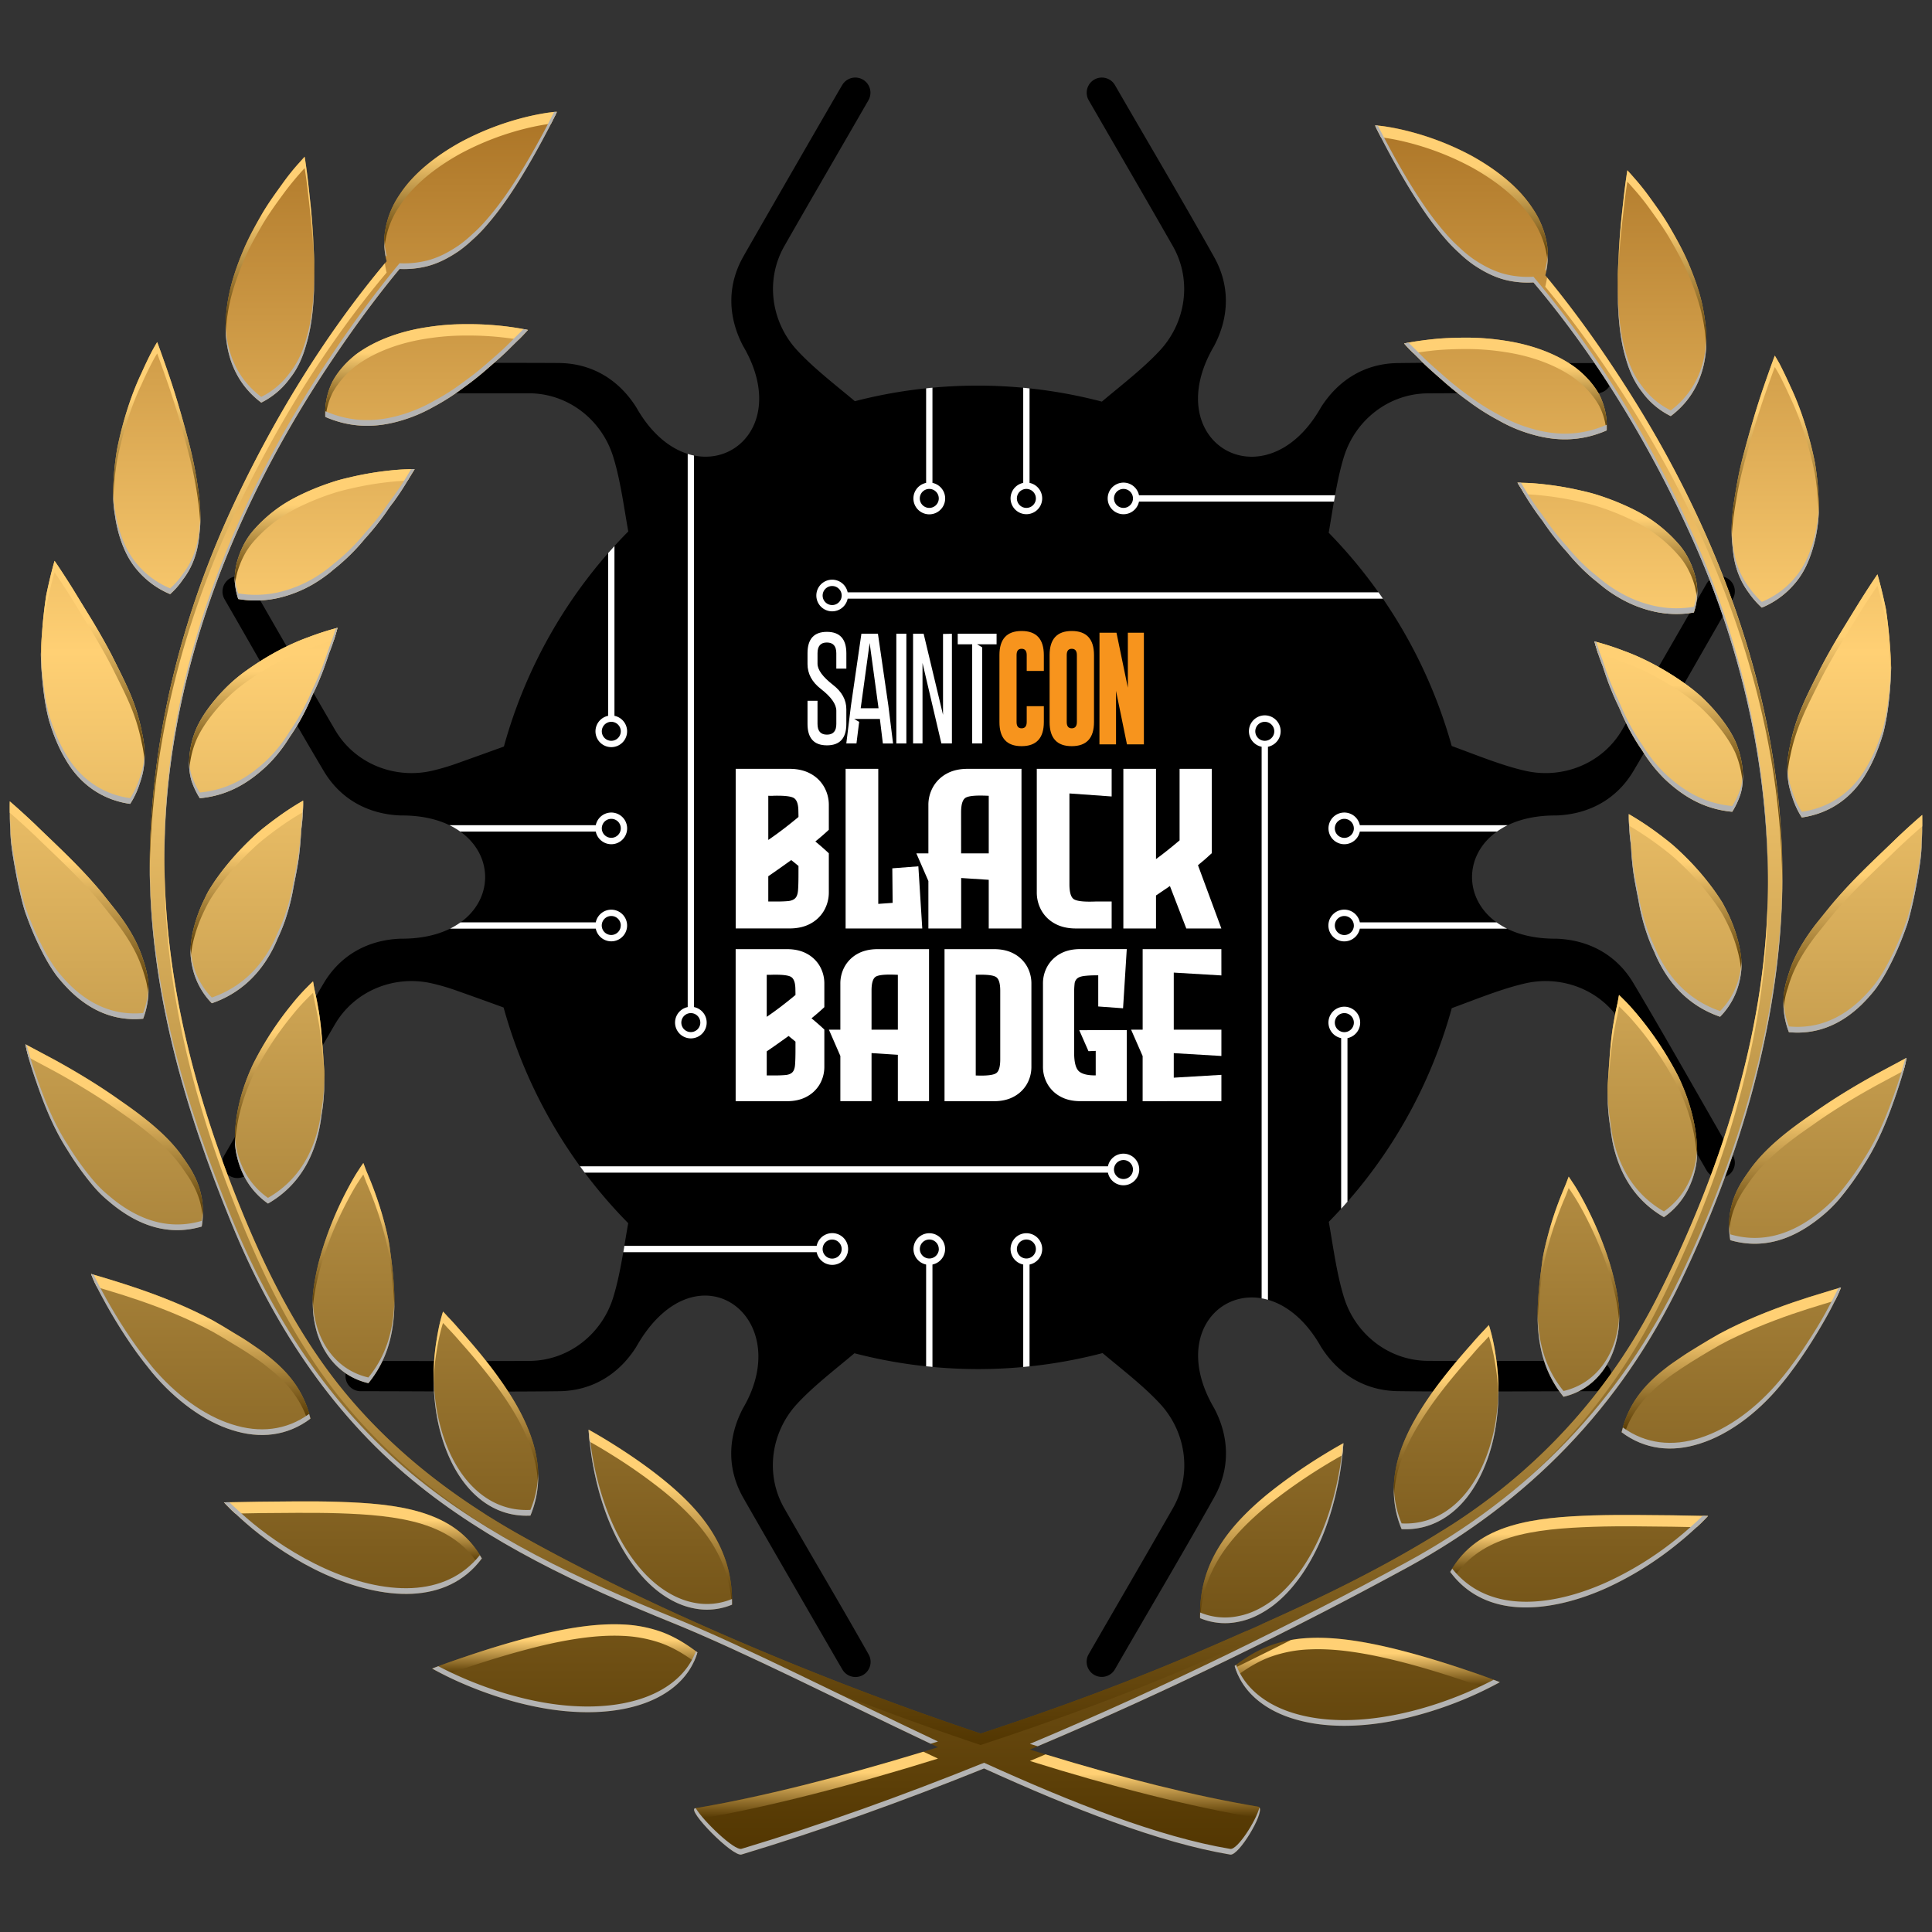<svg xmlns="http://www.w3.org/2000/svg" xmlns:xlink="http://www.w3.org/1999/xlink" viewBox="0 0 2048 2048"><rect x="0" y="0" width="2048" height="2048" fill="#333333" stroke="none"/><defs><style>.cls-1{isolation:isolate;}.cls-2,.cls-3{fill-rule:evenodd;}.cls-3,.cls-4{fill:#fff;}.cls-5{fill:#f7941d;}.cls-6{fill:url(#linear-gradient);}.cls-7{fill:url(#linear-gradient-2);}.cls-8{fill:url(#linear-gradient-3);}.cls-9{fill:url(#linear-gradient-4);}.cls-10{fill:url(#linear-gradient-5);}.cls-11{fill:url(#linear-gradient-6);}.cls-12{fill:url(#linear-gradient-7);}.cls-13{fill:url(#linear-gradient-8);}.cls-14{fill:url(#linear-gradient-9);}.cls-15{fill:url(#linear-gradient-10);}.cls-16{fill:url(#linear-gradient-11);}.cls-17{fill:url(#linear-gradient-12);}.cls-18{fill:url(#linear-gradient-13);}.cls-19{fill:url(#linear-gradient-14);}.cls-20{fill:url(#linear-gradient-15);}.cls-21{fill:url(#linear-gradient-16);}.cls-22{fill:url(#linear-gradient-17);}.cls-23{fill:url(#linear-gradient-18);}.cls-24{fill:url(#linear-gradient-19);}.cls-25{fill:url(#linear-gradient-20);}.cls-26{fill:url(#linear-gradient-21);}.cls-27{fill:url(#linear-gradient-22);}.cls-28{fill:url(#linear-gradient-23);}.cls-29{fill:url(#linear-gradient-24);}.cls-30{fill:url(#linear-gradient-25);}.cls-31{fill:url(#linear-gradient-26);}.cls-32{fill:url(#linear-gradient-27);}.cls-33{fill:url(#linear-gradient-28);}.cls-34{fill:url(#linear-gradient-29);}.cls-35{fill:url(#linear-gradient-30);}.cls-36{fill:url(#linear-gradient-31);}.cls-37{fill:url(#linear-gradient-32);}.cls-38{fill:url(#linear-gradient-33);}.cls-39{fill:url(#linear-gradient-34);}.cls-40{fill:url(#linear-gradient-35);}.cls-41{fill:url(#linear-gradient-36);}.cls-42{fill:url(#linear-gradient-37);}.cls-43{fill:url(#linear-gradient-38);}.cls-44{fill:url(#linear-gradient-39);}.cls-45{fill:url(#linear-gradient-40);}.cls-46{mix-blend-mode:overlay;}.cls-47{fill:#b3b3b3;}</style><linearGradient id="linear-gradient" x1="1024" y1="1965.99" x2="1024" y2="118.6" gradientUnits="userSpaceOnUse"><stop offset="0" stop-color="#523601"/><stop offset="0.69" stop-color="#ffd074"/><stop offset="1" stop-color="#ab7426"/></linearGradient><linearGradient id="linear-gradient-2" x1="1348.05" y1="1715.41" x2="1348.05" y2="1529.89" gradientUnits="userSpaceOnUse"><stop offset="0" stop-color="#523601"/><stop offset="0.69" stop-color="#ffd074"/></linearGradient><linearGradient id="linear-gradient-3" x1="1761.8" y1="367.38" x2="1761.8" y2="180.49" xlink:href="#linear-gradient-2"/><linearGradient id="linear-gradient-4" x1="1549.16" y1="276.73" x2="1549.16" y2="132.97" xlink:href="#linear-gradient-2"/><linearGradient id="linear-gradient-5" x1="1024.13" y1="1849.8" x2="1024.13" y2="921.55" xlink:href="#linear-gradient-2"/><linearGradient id="linear-gradient-6" x1="865.02" y1="1928.17" x2="865.02" y2="1856.88" xlink:href="#linear-gradient-2"/><linearGradient id="linear-gradient-7" x1="212.8" y1="1505.88" x2="212.8" y2="1350.43" xlink:href="#linear-gradient-2"/><linearGradient id="linear-gradient-8" x1="374.09" y1="1657.23" x2="374.09" y2="1591.57" xlink:href="#linear-gradient-2"/><linearGradient id="linear-gradient-9" x1="598.7" y1="1775.82" x2="598.7" y2="1721.79" xlink:href="#linear-gradient-2"/><linearGradient id="linear-gradient-10" x1="1881.87" y1="568.43" x2="1881.87" y2="376.98" xlink:href="#linear-gradient-2"/><linearGradient id="linear-gradient-11" x1="1751.57" y1="1227.77" x2="1751.57" y2="1054.69" xlink:href="#linear-gradient-2"/><linearGradient id="linear-gradient-12" x1="1595.86" y1="456.42" x2="1595.86" y2="357.93" xlink:href="#linear-gradient-2"/><linearGradient id="linear-gradient-13" x1="1532.97" y1="1585.56" x2="1532.97" y2="1404.64" xlink:href="#linear-gradient-2"/><linearGradient id="linear-gradient-14" x1="1964.09" y1="1069.41" x2="1964.09" y2="863.88" xlink:href="#linear-gradient-2"/><linearGradient id="linear-gradient-15" x1="1673.22" y1="1400.21" x2="1673.22" y2="1247.26" xlink:href="#linear-gradient-2"/><linearGradient id="linear-gradient-16" x1="1786.37" y1="1028.23" x2="1786.37" y2="863.01" xlink:href="#linear-gradient-2"/><linearGradient id="linear-gradient-17" x1="1768.85" y1="829.38" x2="1768.85" y2="679.87" xlink:href="#linear-gradient-2"/><linearGradient id="linear-gradient-18" x1="1763.63" y1="934.46" x2="1763.63" y2="294.27" xlink:href="#linear-gradient-2"/><linearGradient id="linear-gradient-19" x1="1949.67" y1="820.62" x2="1949.67" y2="608.86" xlink:href="#linear-gradient-2"/><linearGradient id="linear-gradient-20" x1="121.04" y1="1290.58" x2="121.04" y2="1107.01" xlink:href="#linear-gradient-2"/><linearGradient id="linear-gradient-21" x1="1703.87" y1="634.53" x2="1703.87" y2="511.63" xlink:href="#linear-gradient-2"/><linearGradient id="linear-gradient-22" x1="1213.7" y1="1927.22" x2="1213.7" y2="1859.69" xlink:href="#linear-gradient-2"/><linearGradient id="linear-gradient-23" x1="98.32" y1="806.39" x2="98.32" y2="594.5" xlink:href="#linear-gradient-2"/><linearGradient id="linear-gradient-24" x1="83.88" y1="1054.76" x2="83.88" y2="849.47" xlink:href="#linear-gradient-2"/><linearGradient id="linear-gradient-25" x1="166.13" y1="554.48" x2="166.13" y2="362.62" xlink:href="#linear-gradient-2"/><linearGradient id="linear-gradient-26" x1="1449.64" y1="1790.18" x2="1449.64" y2="1736.13" xlink:href="#linear-gradient-2"/><linearGradient id="linear-gradient-27" x1="1835.22" y1="1520.24" x2="1835.22" y2="1364.77" xlink:href="#linear-gradient-2"/><linearGradient id="linear-gradient-28" x1="1926.95" y1="1304.88" x2="1926.95" y2="1121.35" xlink:href="#linear-gradient-2"/><linearGradient id="linear-gradient-29" x1="286.18" y1="353.38" x2="286.18" y2="166.13" xlink:href="#linear-gradient-2"/><linearGradient id="linear-gradient-30" x1="1673.95" y1="1671.55" x2="1673.95" y2="1605.92" xlink:href="#linear-gradient-2"/><linearGradient id="linear-gradient-31" x1="374.77" y1="1384.91" x2="374.77" y2="1232.9" xlink:href="#linear-gradient-2"/><linearGradient id="linear-gradient-32" x1="261.61" y1="1013.86" x2="261.61" y2="848.71" xlink:href="#linear-gradient-2"/><linearGradient id="linear-gradient-33" x1="296.43" y1="1213.57" x2="296.43" y2="1040.39" xlink:href="#linear-gradient-2"/><linearGradient id="linear-gradient-34" x1="498.79" y1="262.34" x2="498.79" y2="118.6" xlink:href="#linear-gradient-2"/><linearGradient id="linear-gradient-35" x1="279.11" y1="815.25" x2="279.11" y2="665.51" xlink:href="#linear-gradient-2"/><linearGradient id="linear-gradient-36" x1="452.17" y1="442.09" x2="452.17" y2="343.62" xlink:href="#linear-gradient-2"/><linearGradient id="linear-gradient-37" x1="515.05" y1="1571.31" x2="515.05" y2="1390.34" xlink:href="#linear-gradient-2"/><linearGradient id="linear-gradient-38" x1="284.32" y1="922.81" x2="284.32" y2="279.13" xlink:href="#linear-gradient-2"/><linearGradient id="linear-gradient-39" x1="700.01" y1="1701.06" x2="700.01" y2="1515.53" xlink:href="#linear-gradient-2"/><linearGradient id="linear-gradient-40" x1="344.13" y1="620.08" x2="344.13" y2="497.26" xlink:href="#linear-gradient-2"/></defs><g class="cls-1"><g id="Layer_1" data-name="Layer 1"><path class="cls-2" d="M906.18,425.29a520.4,520.4,0,0,1,261.85.44c20.11-17,44.13-35.33,61.83-54.57,27.13-29.49,34.08-74.12,13.34-110.38-29.55-51.77-59.53-103.23-89.33-154.88h0a16.06,16.06,0,0,1,27.94-15.83c35.07,60.77,71,121.3,105.28,182.51,17,30.48,16,63.63-.06,94.11-60.46,102.74,54.38,169,113.11,65.31,18.43-29.12,46.49-46.63,81.44-47.12,70.4-.93,140.67.37,211-.06h0a16,16,0,0,1-.25,32.09c-59.53,0-119.07-.25-178.54.06-41.84.19-77,28.5-89,66.74-7.82,25-11.73,55.06-16.32,81a525.86,525.86,0,0,1,130.42,226.09c24.84,9,52.83,20.67,78.41,26.38,39.17,8.75,81.26-7.51,102.3-43.64,30-51.46,59.66-103.17,89.46-154.82h0A16.05,16.05,0,0,1,1836.79,635c-35.13,60.84-69.58,122.17-105.4,182.51-17.88,29.92-47.18,45.63-81.57,46.93-119.13-.93-119.26,131.54,0,130.61,34.39,1.25,63.69,17,81.57,46.93,35.88,60.34,70.27,121.68,105.4,182.51a16.05,16.05,0,0,1-27.68,16.27s-81.94-142-89.46-154.82c-21-36.13-63.13-52.4-102.3-43.64-25.52,5.71-53.57,17.38-78.41,26.38a520.26,520.26,0,0,1-130.36,226.52c4.59,25.83,8.44,55.75,16.26,80.58,12,38.3,47.12,66.61,89,66.79,59.47.25,119,0,178.54,0a16.08,16.08,0,0,1,0,32.16c-70.21,0-140.55.81-210.76-.06-34.82-.5-63.13-18-81.44-47.18-58.73-103.67-173.51-37.43-113.05,65.37,16.08,30.35,17.07,63.69.13,94.05-34.39,61.39-70.4,121.79-105.47,182.75h0a16.06,16.06,0,0,1-27.81-16.07h0c29.73-51.59,59.78-103,89.33-154.83,20.73-36.31,13.84-80.88-13.35-110.43-17.51-19.06-41.28-37.25-61.21-54a521.2,521.2,0,0,1-263,.18c-19.87,16.77-43.52,34.83-61,53.83-27.19,29.55-34.15,74.18-13.41,110.43,29.55,51.71,60.15,103,89.39,154.89a16,16,0,0,1-27.81,16c-.12.07-96.9-167.42-105.47-182.75-17-30.48-15.89-63.57.12-94.05,57.49-97.78-50.16-176.24-113-65.31-18.25,29.12-46.68,46.68-81.45,47.18-70.15.87-140.54,0-210.75,0a16,16,0,0,1-.19-32.09h0c59.53.12,119.19.25,178.79,0,41.77-.19,76.91-28.5,88.89-66.8,7.7-24.52,11.49-53.82,16.08-79.21A524.7,524.7,0,0,1,533.84,1068q-24.21-8.85-48.55-17.45a230.43,230.43,0,0,0-28-8.25c-39.11-8.76-81.2,7.51-102.31,43.64q-45,77.19-89.39,154.82h0a16.06,16.06,0,0,1-27.81-16.08h0c35.26-60.9,69.59-122.23,105.53-182.7,17.82-29.85,47.18-45.75,81.51-46.93,119.31.93,119.19-131.54.06-130.61-34.39-1.24-63.75-17.07-81.57-46.93C307.44,757.16,273.05,695.83,237.91,635a16.27,16.27,0,0,1,5.9-21.91,16,16,0,0,1,21.91,5.83C295.46,670.5,325,722.15,355.05,773.55c21.05,36.13,63.14,52.39,102.31,43.64a246.4,246.4,0,0,0,27.93-8.26q24.49-8.74,48.86-17.56A521.19,521.19,0,0,1,666,563.35c-4.59-25.51-8.38-55.06-16.14-79.64-12-38.31-47.12-66.61-88.89-66.8-15-.06-178.73.19-178.79-.06a16.05,16.05,0,0,1,0-32.1c-.06-.31,192.5-.18,210.94.07,34.89.49,63.14,18,81.45,47.11,58.79,103.74,173.57,37.5,113.1-65.24-16-30.48-17.07-63.63-.06-94.11C796.18,257.25,892.77,89.7,893,89.82a16.06,16.06,0,0,1,27.69,16.26C891,157.67,861,209.07,831.5,260.72c-20.73,36.32-13.84,80.89,13.35,110.44,17.57,19.12,41.34,37.31,61.33,54.13Z"/><path class="cls-3" d="M1415.28,525c-.43,2.23-.8,4.47-1.17,6.7H1207.38a16.76,16.76,0,1,1,0-6.7ZM1201,528.34a10.06,10.06,0,1,1-10.06-10.06A10.05,10.05,0,0,1,1201,528.34Z"/><path class="cls-3" d="M981.73,411.63c2.24-.24,4.47-.49,6.71-.68V511.89a16.83,16.83,0,1,1-6.71,0Zm13.41,116.71a10.06,10.06,0,1,1-10.06-10.06,10.05,10.05,0,0,1,10.06,10.06Z"/><path class="cls-3" d="M1084.66,411c2.23.25,4.47.44,6.7.69V511.89a16.76,16.76,0,1,1-6.7,0Zm13.41,117.33A10.06,10.06,0,1,1,1088,518.28a10.06,10.06,0,0,1,10.06,10.06Z"/><path class="cls-3" d="M1461.35,627.91l4.65,6.71H898.55a16.77,16.77,0,1,1,0-6.71Zm-569.14,3.36a10.09,10.09,0,1,1-10.05-10.06,10.05,10.05,0,0,1,10.05,10.06Z"/><path class="cls-3" d="M644.65,586.26l6.7-7.45v180a16.76,16.76,0,1,1-6.7,0Zm13.41,188.9a10.06,10.06,0,1,1-10.06-10,10.07,10.07,0,0,1,10.06,10Z"/><path class="cls-3" d="M1344.08,1377.88a52.25,52.25,0,0,0-6.7-1.55V791.61a16.82,16.82,0,1,1,6.7,0Zm6.71-602.72a10.06,10.06,0,1,1-10.06-10,10.07,10.07,0,0,1,10.06,10Z"/><path class="cls-3" d="M487.84,881.5a81.65,81.65,0,0,0-11.42-6.76H631.55a16.79,16.79,0,1,1,0,6.76Zm170.22-3.35A10.06,10.06,0,1,1,648,868a10.05,10.05,0,0,1,10.06,10.12Z"/><path class="cls-3" d="M477,984.43a84.89,84.89,0,0,0,11.17-6.71H631.55a16.77,16.77,0,1,1,0,6.71Zm181-3.35A10.06,10.06,0,1,1,648,971a10.05,10.05,0,0,1,10.06,10.06Z"/><path class="cls-3" d="M619.82,1243.05c-1.68-2.18-3.36-4.47-5-6.71h559.63a16.76,16.76,0,1,1,0,6.71Zm581.17-3.36a10.06,10.06,0,1,1-10.06-10,10.05,10.05,0,0,1,10.06,10Z"/><path class="cls-3" d="M1428.38,1273.84c-2.17,2.54-4.4,5-6.7,7.51v-180.9a16.82,16.82,0,1,1,6.7,0Zm6.77-189.84a10.09,10.09,0,1,1-10.12-10.06,10.11,10.11,0,0,1,10.12,10.06Z"/><path class="cls-3" d="M1598.23,874.74a83.28,83.28,0,0,0-11.36,6.76H1441.48a16.79,16.79,0,1,1,0-6.76Zm-163.08,3.41A10.09,10.09,0,1,1,1425,868a10.11,10.11,0,0,1,10.12,10.12Z"/><path class="cls-3" d="M1586.43,977.72a85.82,85.82,0,0,0,11.24,6.71H1441.48a16.83,16.83,0,1,1,0-6.71Zm-151.28,3.36A10.09,10.09,0,1,1,1425,971a10.1,10.1,0,0,1,10.12,10.06Z"/><path class="cls-3" d="M1091.36,1448.4c-2.23.25-4.47.5-6.7.68V1340.45a16.76,16.76,0,1,1,6.7,0Zm-2.48-107.64h.37m8.82-16.76a10.06,10.06,0,1,1-10.06-10.06,10.06,10.06,0,0,1,10.06,10.06Z"/><path class="cls-3" d="M988.44,1449c-2.24-.25-4.47-.43-6.71-.68V1340.45a16.76,16.76,0,1,1,6.71,0ZM986,1340.76h.37m8.82-16.76a10.06,10.06,0,1,1-10.06-10.06A10.05,10.05,0,0,1,995.14,1324Z"/><path class="cls-3" d="M660.73,1327.35l1.11-6.71H865.71a16.83,16.83,0,1,1,0,6.71Zm204.67-2v0Zm26.81-1.3a10.09,10.09,0,1,1-10.05-10.06A10.1,10.1,0,0,1,892.21,1324Z"/><path class="cls-3" d="M729,481.16c2.23.68,4.47,1.24,6.7,1.74v584.65a16.76,16.76,0,1,1-6.7,0ZM742.36,1084a10.06,10.06,0,1,1-10.06-10.06A10.05,10.05,0,0,1,742.36,1084Z"/><path class="cls-4" d="M836.86,815q13.11,0,22.44,5.2a36.3,36.3,0,0,1,14.29,13.93,38.52,38.52,0,0,1,5,19.37v26.1q-6.37,6-14.29,12.4,7.92,6.5,14.29,12.52v41.21a38.49,38.49,0,0,1-5,19.37A36.32,36.32,0,0,1,859.3,979q-9.33,5.19-22.44,5.19h-57V815Zm-22.44,28.58v46.77q14.54-9.81,32-24.33v-1.54l-.12-5.55q-.24-11.1-5.67-13.46-4.49-2-16.53-2c-1.58,0-3.27,0-5.08.12Zm32,74.4q-3.78-3.18-7.68-6.26-13.93,10-24.33,17.13v26.8h8.51q7.44,0,12.46-.47c3.34-.31,5.86-1.32,7.56-3s2.69-4.51,3-8.44.47-9.45.47-16.54Z"/><path class="cls-4" d="M973.5,918.34l4.14,65.89H896.38V815H931V958.13h.23l15-1.06-.35-36.61Z"/><path class="cls-4" d="M1025.82,815h57V984.23h-34.72v-51.6L1019,930.74h-.12v53.49H984.13V933.92l-12.75-29.28h12.75V853.5a38.52,38.52,0,0,1,5-19.37,36.47,36.47,0,0,1,14.23-13.93Q1012.59,815,1025.82,815Zm-7,89.64h29.29V843.58H1048c-3.3-.16-6.3-.24-9-.24q-11.1,0-15.12,2.13-5.08,2.71-5.08,15.59Z"/><path class="cls-4" d="M1133.76,841.1h-.12v96.13q0,13.11,4.85,16.06,4.13,2.49,16.41,2.48,2.83,0,6.14-.12h17.36v28.58h-37.79q-13.11,0-22.44-5.19a36,36,0,0,1-14.23-13.94,38.86,38.86,0,0,1-4.9-19.37V815h79.36v29.29Z"/><path class="cls-4" d="M1257.53,984.23l-17.36-45q-8.26,5.67-14.76,10v35H1190.8V815h34.61v95.66q10.62-7.68,25-19.84V815h34.13v89.4q-6.61,6.26-14.64,12.75l24.8,67.08Z"/><path class="cls-4" d="M834.13,1006.13q12.5,0,21.37,4.94a34.7,34.7,0,0,1,13.61,13.27,36.71,36.71,0,0,1,4.72,18.44v24.86q-6.08,5.73-13.61,11.8,7.54,6.19,13.61,11.92v39.25a36.71,36.71,0,0,1-4.72,18.44,34.63,34.63,0,0,1-13.61,13.27q-8.88,5-21.37,5H779.82V1006.13Zm-21.36,27.21v44.53q13.83-9.33,30.47-23.17v-1.46l-.11-5.28q-.23-10.57-5.4-12.82-4.28-1.92-15.74-1.91c-1.5,0-3.11,0-4.83.11Zm30.47,70.84q-3.6-3-7.31-6-13.26,9.55-23.16,16.31v25.52h8.1q7.08,0,11.86-.45t7.2-2.86q2.42-2.43,2.86-8t.45-15.75Z"/><path class="cls-4" d="M930.5,1006.13h54.32v161.14H951.76v-49.14l-27.78-1.8h-.11v50.94H890.81v-47.91l-12.14-27.88h12.14v-48.7a36.71,36.71,0,0,1,4.72-18.44,34.8,34.8,0,0,1,13.55-13.27Q917.92,1006.14,930.5,1006.13Zm-6.63,85.35h27.89v-58.14h-.11q-4.73-.22-8.55-.23-10.58,0-14.39,2-4.85,2.58-4.84,14.84Z"/><path class="cls-4" d="M1093.33,1042.78v87.83a36.71,36.71,0,0,1-4.72,18.44,34.63,34.63,0,0,1-13.61,13.27q-8.88,5-21.36,5h-52.4V1006.13h52.4q12.48,0,21.36,4.94a34.7,34.7,0,0,1,13.61,13.27A36.71,36.71,0,0,1,1093.33,1042.78Zm-59,97.27c2.09.08,4,.12,5.73.12q11.7,0,15.63-2.37,4.6-2.7,4.61-14.73v-72.75q0-12-4.61-14.73-3.93-2.37-15.63-2.36c-1.72,0-3.64,0-5.73.11Z"/><path class="cls-4" d="M1153.83,1114.3l-9.78-22.26,50.37-.12v75.35h-49.25q-12.48,0-21.31-5a34.74,34.74,0,0,1-13.55-13.27,36.71,36.71,0,0,1-4.72-18.44v-87.83a36.71,36.71,0,0,1,4.72-18.44,34.8,34.8,0,0,1,13.55-13.27q8.84-4.94,21.31-4.94h49.25l-3.93,62.74-26.31-1.91v-33h-2.25a98.15,98.15,0,0,0-12.82.68q-5,.68-7.26,2.64a8.48,8.48,0,0,0-2.75,5.68,84.66,84.66,0,0,0-.45,9.78v64q.11,14.51,5.17,19,5,4.28,17,4.27h.68V1114Z"/><path class="cls-4" d="M1294.73,1034l-50.49-3v60.5h50.49v27.88l-50.49-3v26l50.49-3v27.88h-50.49l-33,.12v-47.91L1199,1091.48h12.26v-85.35h83.44Z"/><path class="cls-4" d="M950.14,671.74h10.63V788.09H950.14Z"/><path class="cls-4" d="M967.89,671.74h11.19l20.56,86V672l9.43-.18V788.09H997.9l-20-85.34v85.34h-10Z"/><path class="cls-4" d="M856,692.44q0-22.65,20.56-22.65t20.62,22.65v16.33H886.52V692.44q0-11.3-9.94-11.36h-.11q-9.87,0-9.87,11.36v11.11q0,9.69,16.49,22.52,14.07,10.88,14.06,25.82V767.4q0,22.71-20.57,22.7T856,767.4V742.84H866.6V767.4q0,11.36,10,11.35t9.94-11.35V753.45q0-10.47-16.49-23.24Q856,719.27,856,703.9Z"/><path class="cls-4" d="M941.72,748.13l-11.08-76.39H913.13L902,748.37l-4.88,39.72h10.77l2.85-22.89-5.28-3.06h27.25l3.17,26h10.8Zm-29.35,2.66,9.49-69.17,9.44,69.17Z"/><polygon class="cls-4" points="1015.23 671.75 1015.23 682.98 1030.56 682.98 1030.56 788.09 1041.14 788.09 1041.14 686.16 1035.66 682.98 1041.14 682.98 1041.14 682.98 1056.42 682.98 1056.42 671.75 1015.23 671.75"/><path class="cls-5" d="M1159.69,765.36q0,25.54-23.56,25.6t-23.51-25.6V694.42q0-25.54,23.51-25.54t23.56,25.54Zm-18.16-70.94q0-6.63-5.35-6.68h-.11c-3.53,0-5.29,2.22-5.29,6.68v70.94q0,6.72,5.35,6.68t5.4-6.68Z"/><path class="cls-5" d="M1106.52,765.36q0,25.54-23.56,25.6t-23.51-25.6V694.42q0-25.54,23.51-25.54t23.56,25.54v16.79h-18.16V694.42q0-6.63-5.35-6.68h-.11c-3.52,0-5.29,2.22-5.29,6.68v70.94q0,6.72,5.35,6.68t5.4-6.68V748.57h18.16Z"/><path class="cls-5" d="M1165.51,670.71h18L1195.57,729V670.71h17V789.07h-17.95l-11.59-56.71v56.71h-17.57Z"/><path class="cls-6" d="M674.34,1808.37c-30.58,8.77-65.73,8.07-97.87,2.46-32.38-5.61-62.12-16-83.57-25.17a352.34,352.34,0,0,1-34.78-16.91s13.67-5.4,34.53-12.36c21-7.2,49.08-16,78.61-23.26s60.31-12.43,88.61-11.15a139.45,139.45,0,0,1,40.71,7.66c13,4.69,25.32,11.84,38.69,21.95C730.65,1781.09,704.75,1799.75,674.34,1808.37Zm-25.28-187.76c11.48,25.8,28.18,51,50.09,67.46,10.89,8.09,23.09,14.27,36.21,16.8A69.16,69.16,0,0,0,776,1701c.67-30.87-7.74-55.29-20.94-76.67s-32-39.66-51.48-55.5-39.37-29-54.34-38.38-25.23-14.9-25.23-14.9.08,3.36.67,9.14,1.55,14,3.16,24C631.15,1568.35,637.46,1594.85,649.06,1620.61Zm-212.38,68.91c29.56-1.45,55.72-12.77,74.1-37.48-14.64-26.24-37-40.41-63.63-48.68S389.4,1593,358.83,1592s-60.78-.21-83.48-.13c-23.35.46-37.94.68-37.94.68s2.82,3.15,8.12,8.3c5.25,4.86,13,12.09,22.45,19.94,19.26,15.85,46.43,34.38,76.42,47.92S407.11,1690.93,436.68,1689.52Zm56.22-116.71c16.79,21.3,40.21,35.3,69.36,33.79,11.81-28.37,9.8-55.51,1.76-80.39s-22.2-47.61-36.54-67.46-29.15-36.8-40-48.94c-5.25-6.09-9.8-11-13-14.27-3-3.41-4.83-5.2-4.83-5.2s-1,3-2.48,8.52-3.07,13.33-4.59,23a246.69,246.69,0,0,0-.42,73.65C466.24,1523.1,476.12,1551.46,492.9,1572.81Zm-361.9-212c-20.94-6.56-34.48-10.43-34.48-10.43s1.26,3.45,3.91,9.32c2.82,5.72,7.06,13.9,12.45,23.53s12,20.77,19.68,32.49c3.83,5.84,7.91,11.84,12.24,17.85l3.45,4.65,4.24,5.61c3,3.75,6,7.49,8.92,11.21,24.48,29.17,54.72,51.46,84.45,60.81,29.73,9.55,58.59,6.48,83.23-12.05-6.89-29.52-23.51-49.62-45.92-67.16-5.47-4.48-11.61-8.47-17.71-12.7s-12.7-8.14-19.34-12.09c-6.65-4.19-13.46-8.18-20.44-12.16-6.65-3.61-13.13-6.85-19.86-10C179.24,1377.18,151.91,1367.55,131,1360.86Zm205.24,52.45c7.91,25.51,26.33,46.45,54.26,52.93,19.51-23.85,25.65-49.93,27.25-74.53,1.38-24.66-1.77-48-4.42-67.61-.92-8.3-4.24-22.31-7.31-33.26-3.16-11.3-6.65-21.47-9.8-29.95s-6.15-15.49-8.2-20.31c-1.77-4.9-2.86-7.68-2.86-7.68s-2.07,2.78-5.22,7.76c-3.41,5-7.4,12.13-12.11,21a374.56,374.56,0,0,0-28.18,69.94q-3,10.35-5,21a188.77,188.77,0,0,0-3,20.31,145.69,145.69,0,0,0,.54,20.55A116.43,116.43,0,0,0,336.24,1413.31Zm-237.32-156a123.12,123.12,0,0,0,16.27,16,155.16,155.16,0,0,0,17.71,13.25c24.35,15.67,51.43,22.23,80.92,13.63a86.79,86.79,0,0,0-2.48-40.69,90.66,90.66,0,0,0-7.91-18c-3.16-5.81-7.24-11.25-11-16.85-15.86-22-40.29-41-64.93-58-23.94-17.14-49.13-31.9-68.39-42.57C39.44,1113.61,27,1107,27,1107s.59,3.74,2.23,10.13,4.33,15.25,8,26c7.32,21.37,17.53,50.14,34.52,76.32A313.14,313.14,0,0,0,98.92,1257.32Zm159.35-11.55a79.43,79.43,0,0,0,25.82,30.07c26.75-15.33,42.1-38.29,50.17-63.17a147.15,147.15,0,0,0,4.8-19.11c.59-3.16,1.1-6.44,1.51-9.63s1-6.56,1.48-9.89a245.31,245.31,0,0,0,1.68-39c-1.68-25.22-3.16-49-6.4-66.29-1.42-8.64-3.07-15.72-4.16-20.65-.84-5-1.34-7.71-1.34-7.71s-2.48,2.25-6.56,6.43a214.89,214.89,0,0,0-15.86,17.83,344.71,344.71,0,0,0-40.8,62.75c-12,25.18-19.76,53.62-19.59,80.67a74.88,74.88,0,0,0,2.6,19.56A88.09,88.09,0,0,0,258.27,1245.77ZM47.61,1014.52A174.65,174.65,0,0,0,59.8,1034a174.87,174.87,0,0,0,14.89,16.66c21.07,20.39,46.43,32.11,77.05,29.23a86.28,86.28,0,0,0,5.25-40.27,99.65,99.65,0,0,0-4.24-19.08,143.63,143.63,0,0,0-7-18.69c-5.64-12.36-13.46-24.46-22.51-36.21-4.66-5.83-9.29-11.67-13.87-17.46s-9.55-11.33-14.47-16.84c-20-22.06-42.18-42.24-57.53-57.32-15.82-15-27-24.5-27-24.5s-.41,15.27.93,38.25c.8,11.46,3.16,24.79,5.81,39.07,1.3,7.15,2.9,14.51,4.71,22s3.57,15,6.47,22.44A314.53,314.53,0,0,0,47.61,1014.52Zm176.93,49c29.15-10.06,48.66-29.4,61.45-51.63a145.63,145.63,0,0,0,8.41-17.22,187.49,187.49,0,0,0,7.44-18,222.73,222.73,0,0,0,9.34-36.55c2.31-12,4.79-23.63,6-34.42.67-5.41,1.09-10.56,1.47-15.46s.51-9.5,1.1-13.71a220.65,220.65,0,0,0,1.59-27.78,297.47,297.47,0,0,0-27.42,17.86c-4,2.88-8.33,6.16-12.87,9.73a178.84,178.84,0,0,0-13.63,11.82,306.45,306.45,0,0,0-27.08,29c-4.41,5.41-8.58,11-12.7,16.91-1.93,2.94-3.91,6-5.76,9s-3.33,6.12-4.8,9.23a157.11,157.11,0,0,0-13.29,38.54,103.5,103.5,0,0,0-1.85,19.56,89.66,89.66,0,0,0,3,18.91A78.62,78.62,0,0,0,224.54,1063.48ZM118.6,694.78c-6.82-13.12-14.18-25.9-21.33-37.83-7.4-12-14-22.83-19.6-32C66.19,606.53,57.83,594.5,57.83,594.5s-4.34,14.53-8.92,37c-1.73,11.44-3.32,24.83-4.37,39.34-.59,7.26-1,14.75-1.18,22.42,0,7.7.5,15.62,1.18,23.55,1.38,15.8,3.4,31.78,7.44,46.85,4.5,15.17,10.39,29.49,17.87,41.87,14.47,25,37.81,42.33,68.13,46.6a89.47,89.47,0,0,0,9.13-18.65c2.15-6.27,4.25-12.58,5.13-18.93,2.11-12.76,1.1-25.88-2-39.21a202,202,0,0,0-12.37-40.29C132.14,721.53,125.07,707.88,118.6,694.78ZM283.42,811.26a153.48,153.48,0,0,0,23.42-29.59,227.82,227.82,0,0,0,18.6-32c2.69-5.36,4.66-10.72,7.23-15.91s4.75-10.27,6.73-15.2c4.16-9.85,7.06-19.06,9.8-26.92a223.93,223.93,0,0,0,8.57-26.08,297.8,297.8,0,0,0-31.07,10c-19,6.81-41.85,18.4-64.56,34.55a168.2,168.2,0,0,0-16.45,13.08,192,192,0,0,0-14.51,14.72c-9,10.37-17.28,21.64-22.71,33.63a95,95,0,0,0-8,37.26A64.79,64.79,0,0,0,203,827.62a84.66,84.66,0,0,0,8.79,18.53C242.54,843.27,264.58,829.11,283.42,811.26ZM194,614.18a79.65,79.65,0,0,0,9.89-16.82,90.67,90.67,0,0,0,5.72-18.44c1.26-6.35,1.77-13,2.48-19.64a191.79,191.79,0,0,0-2.23-42,429.34,429.34,0,0,0-8.45-43.44c-7.41-29-15.48-56.27-22.63-77.09s-12.11-34.13-12.11-34.13-2,3.11-5.09,8.87-7.19,14.18-11.78,24.48c-9.8,20.38-19.51,49.46-25.65,80a296.31,296.31,0,0,0-4.17,46.89,127.51,127.51,0,0,0,1.81,23,154.4,154.4,0,0,0,4.67,21.72c4.25,13.94,10,26.29,19.26,37a92.43,92.43,0,0,0,34.66,25.24A82.93,82.93,0,0,0,194,614.18ZM435.5,503.78c2.61-4.12,4-6.52,4-6.52s-3.32,0-9,.22c-5.89.2-13.88.81-23.59,2a336.6,336.6,0,0,0-33.4,5.89c-6,1.41-12.62,2.9-18.84,4.9s-12.57,4.21-19,6.77c-12.61,5.11-25.74,11.25-37.13,18.83a150.93,150.93,0,0,0-30.16,26.66,76,76,0,0,0-10.59,16.06,96,96,0,0,0-6.65,17.58,77.53,77.53,0,0,0-2.36,18.8,79.79,79.79,0,0,0,3.75,20,110.21,110.21,0,0,0,42-1,133.25,133.25,0,0,0,36.13-14,152.26,152.26,0,0,0,15.77-10.46c2.57-1.86,4.92-3.86,7.23-5.86,2.48-2,5-3.95,7.32-6.06a212.36,212.36,0,0,0,25.74-26.41,285.49,285.49,0,0,0,21.57-26.7c1.52-2.13,2.95-4.29,4.42-6.38s3-4.1,4.5-6c2.82-4,5.47-7.72,7.74-11.17C429.53,513.88,433,507.91,435.5,503.78Zm-158.56-77a83.12,83.12,0,0,0,30.33-25.66c8-10,13.37-21.76,17-34.74,7.95-25.4,9.21-55.72,8.87-85-.08-7.42-.42-14.78-.84-22-.25-7.07-.71-14.05-1.22-20.78-1-13.54-2.35-26.16-3.57-37-2.19-21.3-4.59-35.49-4.59-35.49s-2.48,2.78-6.73,7.5-10.13,11.76-16.61,20.82S285.4,213.84,278.2,226c-7,12.15-14.38,25.25-20.35,39.49s-11.23,29-14.47,43.95a173.08,173.08,0,0,0-4.08,44.26C241.15,382.55,252.51,408.33,276.94,426.78Zm213.9-15.48a311,311,0,0,0,27.26-21.68c8.28-7.15,15.77-13.75,21.74-19.75S551,359,554.39,355.38s5.22-5.61,5.22-5.61A302.57,302.57,0,0,0,527.05,345a332.53,332.53,0,0,0-33.89-1.37,260.89,260.89,0,0,0-39.71,3.07c-27.33,4-54.84,13.29-75.91,28.87-10.22,8.06-18.8,17.52-24.85,28.45a75.26,75.26,0,0,0-7.87,37.92c28.31,12.34,55.06,11.25,79.41,4.16a160.08,160.08,0,0,0,35.11-14.72A236.18,236.18,0,0,0,490.84,411.3Zm-54.42,1157c80.5,66.78,178.66,112.48,275,151.36,78.82,31.88,179.92,83.93,282.92,132.44-92.57,28.83-183.92,52.38-257.35,64.7-9.63,1.54,39.79,51.88,49.08,49.06,85.25-25.67,171.8-56.82,257.1-91.24,93.2,42.35,185.22,78.65,261,91.33,9.55,1.57,39.2-49.15,29.65-50.77-71.79-12-155.19-33.35-242-60.58,143-60.06,280.74-128,399.8-192.81,129.24-70.42,226.26-170.35,290.07-303.23,59.13-123,100.81-259.07,107-395.72,8.49-189.27-55.06-374.91-153.64-534.45-28.85-46.69-61.15-93.29-96.94-136.56a78.12,78.12,0,0,0,1.47-34.68,94.41,94.41,0,0,0-15.26-36.8c-15-22.92-39.29-41.36-64.14-55.16a295.06,295.06,0,0,0-70.45-26.95c-9.79-2.4-17.83-3.73-23.42-4.53-2.82-.33-5-.59-6.48-.67s-2.06-.08-2.06-.08.25.67.84,1.95,1.56,3.24,2.82,5.7c2.56,5,6.22,12.09,10.85,20.71,9.25,17.12,21.87,39.64,36.8,61.58a315.55,315.55,0,0,0,24.35,31.6,159.34,159.34,0,0,0,13.8,13.94,122.51,122.51,0,0,0,14.76,12.18c10.47,7.07,21.45,12.91,33.81,16.07a98.77,98.77,0,0,0,29.82,2.67c68.72,81.27,125,175.67,167.81,270.4,54.5,120.66,83.56,252.15,80.41,384.65-3.32,144.45-51.52,291.1-116.29,419.4-50.43,99.84-123.85,181.28-217.73,242-84,54.28-176.09,95-267.65,134.6-68.59,29.74-150,60.19-232.57,87.27-176.85-59.07-361.65-139-489.75-211.31-67-37.73-127.52-84-177.7-142.55s-86.22-127.79-115.19-198.66c-55-134.39-89.88-273.5-81.34-419.52,10-170.24,76.84-333.09,170-474.32,23.93-36.16,49.84-72.25,78-106.23a100.42,100.42,0,0,0,28.81-2.78c12.33-3.11,23.26-8.94,33.82-16.06a135,135,0,0,0,14.72-12.14,151,151,0,0,0,13.79-13.92,322.5,322.5,0,0,0,24.39-31.64C554,186.63,566.59,164.05,575.8,147c4.58-8.56,8.33-15.73,10.81-20.75l2.9-5.7c.5-1.24.76-1.92.76-1.92s-.67,0-2,.05-3.62.38-6.39.71c-5.64.78-13.76,2.19-23.43,4.52a297,297,0,0,0-70.49,27c-24.85,13.81-49.12,32.22-64.14,55.2a93.6,93.6,0,0,0-15.22,36.72,77.06,77.06,0,0,0,1.26,34.08C344.07,355,289.64,445,247.46,535.14c-52,111.43-83.48,232-88.24,355.06-5.38,141.38,33.06,276.86,86.22,406.53C288.09,1401,349.11,1495.89,436.42,1568.31Zm1035.19,256.84c32.3-5.55,62-15.94,83.53-25.13a380.73,380.73,0,0,0,34.74-16.86s-13.63-5.47-34.57-12.45c-21-7.15-49-16-78.57-23.26s-60.3-12.43-88.61-11.12a136.15,136.15,0,0,0-40.71,7.67c-13.13,4.65-25.28,11.84-38.65,21.89,8.58,29.57,34.49,48.22,64.89,56.82C1404.24,1831.54,1439.35,1830.85,1471.61,1825.15Zm-158.85-106c13-2.45,25.11-8.63,36.13-16.73,21.87-16.49,38.57-41.66,50.09-67.42s17.79-52.32,21.2-72.09c1.64-9.92,2.56-18.19,3.15-23.93s.68-9.1.68-9.1-10.22,5.49-25.2,14.84a570.9,570.9,0,0,0-54.38,38.44c-19.34,15.84-38.23,34.24-51.52,55.5s-21.57,45.78-20.77,76.67A68.52,68.52,0,0,0,1312.76,1719.16Zm376.46-112.79c-30.58,1-61.79,3.15-88.37,11.33s-48.95,22.5-63.54,48.64c18.25,24.71,44.49,36.17,74,37.5s62.28-7.15,92.27-20.76a350.87,350.87,0,0,0,76.33-47.94c9.63-7.81,17.29-15,22.59-19.94,5.25-5.15,8.07-8.22,8.07-8.22s-14.63-.25-37.89-.7C1750,1606.16,1719.71,1605.49,1689.22,1606.37Zm-203.44,14.57c29,1.54,52.54-12.47,69.36-33.77,16.65-21.34,26.75-49.71,30.74-77.34a245.12,245.12,0,0,0-.5-73.66,223.91,223.91,0,0,0-4.63-23c-1.43-5.47-2.48-8.54-2.48-8.54s-1.77,1.81-4.84,5.22c-3.24,3.32-7.74,8.16-13,14.3-10.81,12.17-25.44,29.06-40,48.89-14.31,19.89-28.52,42.64-36.64,67.48C1476,1565.49,1473.92,1592.58,1485.78,1620.94Zm400.81-151.55c3.07-3.66,6.06-7.4,9-11.15l4.24-5.72,3.41-4.6c4.33-6,8.41-12,12.2-17.79,7.65-11.67,14.3-22.84,19.76-32.47s9.51-17.79,12.33-23.55,4-9.34,4-9.34-13.54,3.93-34.57,10.5c-20.78,6.6-48.11,16.27-74.69,28.78-6.73,3.16-13.29,6.44-19.85,10-7,4-13.88,8-20.44,12.05s-13.21,8-19.35,12.24-12.28,8.19-17.75,12.68c-22.37,17.48-39,37.58-45.88,67.15,24.6,18.48,53.5,21.64,83.23,12C1831.79,1520.93,1862.15,1498.62,1886.59,1469.39ZM1708.39,1346c-7.78-27.46-19-52.21-28.22-69.94-4.67-8.89-8.79-16-12.11-21s-5.17-7.77-5.17-7.77-1.1,2.78-2.91,7.6c-2.06,4.88-5,11.84-8.2,20.35s-6.64,18.7-9.75,30c-3.07,10.93-6.48,25-7.36,33.31-2.61,19.53-5.76,42.92-4.42,67.58,1.6,24.63,7.74,50.75,27.17,74.55,28-6.52,46.35-27.42,54.34-53a114.76,114.76,0,0,0,4.12-19.81,139.38,139.38,0,0,0,.42-20.53,178.9,178.9,0,0,0-2.9-20.31C1712,1359.85,1710.24,1352.81,1708.39,1346Zm310.43-214.49c1.59-6.39,2.18-10.11,2.18-10.11s-12.4,6.6-32.09,17.18c-19.26,10.64-44.49,25.38-68.34,42.58-24.77,16.87-49.17,36-65,58-3.87,5.53-7.86,11-11.1,16.82a89.12,89.12,0,0,0-7.82,18,86.07,86.07,0,0,0-2.48,40.67c29.39,8.58,56.56,2,81-13.67a168.14,168.14,0,0,0,17.78-13.21,145.57,145.57,0,0,0,16.2-16,308.75,308.75,0,0,0,27.17-37.83c16.94-26.24,27.16-54.95,34.48-76.34C2014.36,1146.79,2017.09,1137.75,2018.82,1131.46Zm-255,158.79a79.55,79.55,0,0,0,25.9-30.16,90.34,90.34,0,0,0,6.65-18.1,79.29,79.29,0,0,0,2.65-19.56c.17-27-7.62-55.45-19.6-80.75a357.81,357.81,0,0,0-40.8-62.62c-6.31-7.68-11.6-13.71-15.85-17.9-4.08-4.16-6.56-6.47-6.56-6.47s-.59,2.82-1.39,7.76c-1.1,4.94-2.69,12-4.17,20.71-3.23,17.28-4.75,41-6.39,66.22a230.47,230.47,0,0,0,1.73,39c.5,3.37,1,6.65,1.43,9.89s1,6.45,1.47,9.69a139.12,139.12,0,0,0,4.83,19C1721.85,1251.87,1737.08,1274.87,1763.83,1290.25Zm189.38-344.64c-5,5.49-9.88,11.17-14.55,16.91s-9.3,11.55-14,17.39c-9,11.8-16.78,23.84-22.46,36.19a130.49,130.49,0,0,0-6.9,18.71,87.57,87.57,0,0,0-4.29,19.12,84.87,84.87,0,0,0,5.31,40.21c30.49,2.9,56-8.81,77-29.17a167.1,167.1,0,0,0,14.89-16.7,173.16,173.16,0,0,0,12.19-19.43,305.14,305.14,0,0,0,19.27-43.32c2.9-7.35,4.75-15,6.56-22.5s3.32-14.76,4.67-21.89c2.65-14.25,5-27.59,5.8-39,1.35-23,.92-38.2.92-38.2s-11.22,9.46-27,24.45C1995.31,903.41,1973.14,923.55,1953.21,945.61Zm-110.15,98.06a90.66,90.66,0,0,0,3.07-18.91,94.47,94.47,0,0,0-2-19.6,154.84,154.84,0,0,0-13.2-38.54c-1.52-3.11-3.16-6.18-4.76-9.21-1.81-3-3.82-6-5.8-8.94-4-5.89-8.33-11.58-12.7-17a288.89,288.89,0,0,0-27.09-29.06,169.28,169.28,0,0,0-13.62-11.8c-4.5-3.53-8.87-6.85-12.87-9.75A322.23,322.23,0,0,0,1726.6,863a256.53,256.53,0,0,0,1.6,27.86,122,122,0,0,1,1.14,13.67c.42,4.9.84,10.05,1.51,15.44,1.22,10.76,3.66,22.44,6,34.44A221.12,221.12,0,0,0,1746.2,991a176,176,0,0,0,7.41,18,145.74,145.74,0,0,0,8.45,17.2c12.74,22.21,32.17,41.58,61.32,51.59A78,78,0,0,0,1843.06,1043.67Zm54.59-253.94c-3.07,13.33-3.91,26.35-1.93,39.18.92,6.39,3,12.65,5.17,18.94a87.62,87.62,0,0,0,9.12,18.67c30.33-4.31,53.75-21.63,68.14-46.59,7.52-12.45,13.28-26.71,17.91-41.87,4-15.1,6.06-31,7.4-46.88.59-7.9,1.1-15.87,1.18-23.59-.25-7.65-.67-15.16-1.18-22.35-1.09-14.53-2.65-28-4.33-39.37-4.62-22.48-9-37-9-37s-8.32,12-19.85,30.49c-5.63,9.13-12.28,20-19.6,31.95-7.14,11.9-14.46,24.7-21.27,37.87-6.48,13-13.63,26.7-19.27,40.21A204.08,204.08,0,0,0,1897.65,789.73Zm-58.08-3.89c-5.47-12-13.71-23.26-22.75-33.61-4.59-5.15-9.47-10.13-14.47-14.78a198,198,0,0,0-16.44-13c-22.76-16.12-45.59-27.71-64.69-34.57a285.84,285.84,0,0,0-31.08-10,237.87,237.87,0,0,0,8.71,26c2.6,7.88,5.59,17.14,9.79,27,1.94,4.9,4.26,10,6.74,15.16s4.5,10.66,7.23,16a220,220,0,0,0,18.54,32.07,158.15,158.15,0,0,0,23.43,29.61c18.84,17.8,40.93,31.9,71.67,34.8a85.41,85.41,0,0,0,8.66-18.44c2.06-6.31,2.48-12.66,2.65-18.95C1847.56,810.46,1844.57,797.85,1839.57,785.84ZM1881.37,377s-5,13.29-12.15,34.11-15.18,48.09-22.67,77.15c-3.66,14.47-6.14,28.92-8.37,43.4s-3.24,28.71-2.18,42c.67,6.64,1.17,13.29,2.43,19.64a91.83,91.83,0,0,0,5.72,18.44,86.57,86.57,0,0,0,9.8,16.82,93.27,93.27,0,0,0,13.63,15.55,91,91,0,0,0,34.69-25.22c9.26-10.64,15-23,19.23-37a159.5,159.5,0,0,0,4.87-21.72,148.72,148.72,0,0,0,1.69-22.92,311.61,311.61,0,0,0-4.17-46.93c-6.14-30.58-15.93-59.68-25.65-80-4.59-10.3-8.75-18.73-11.74-24.58C1883.35,380.09,1881.37,377,1881.37,377Zm-91.13,216a74,74,0,0,0-10.64-16.05,151.83,151.83,0,0,0-30.16-26.66c-11.36-7.68-24.48-13.71-37-18.83-6.39-2.52-12.79-4.81-19-6.79s-12.78-3.57-18.93-4.92a327.49,327.49,0,0,0-33.31-5.84c-9.71-1.2-17.7-1.83-23.5-2s-9.09-.25-9.09-.25,1.35,2.37,4,6.47c2.48,4.16,5.84,10.14,10.55,17.12,2.31,3.49,4.84,7.23,7.74,11.17,1.47,2,3,4,4.54,6,1.35,2.13,2.86,4.27,4.42,6.44a277,277,0,0,0,21.53,26.7A212.45,212.45,0,0,0,1687,612c2.39,2.08,5,4.07,7.31,6s4.8,3.93,7.32,5.89a139.68,139.68,0,0,0,15.78,10.34,128.36,128.36,0,0,0,36.21,14.07,108.35,108.35,0,0,0,41.93,1,64.64,64.64,0,0,0,1.34-38.72A85.73,85.73,0,0,0,1790.24,593Zm-19.18-151.89c24.48-18.41,35.79-44.16,37.6-73,.76-14.24-.89-29.23-4-44.31s-8.49-29.61-14.47-43.95c-6-14.19-13.37-27.32-20.44-39.49s-14.84-22.59-21.28-31.56a255.23,255.23,0,0,0-16.74-20.84c-4.16-4.76-6.64-7.45-6.64-7.45s-2.36,14.24-4.59,35.47c-1.26,10.84-2.56,23.48-3.57,36.93-.51,6.79-.92,13.73-1.18,20.84-.42,7.19-.8,14.57-.88,22-.34,29.27,1,59.59,8.79,85.06,3.74,13,9.12,24.62,17,34.67A82.87,82.87,0,0,0,1771.06,441.08ZM1670.46,390c-21-15.65-48.53-25-75.92-29a260.67,260.67,0,0,0-39.7-3.07c-12.57,0-24,.44-33.9,1.41-19.85,2-32.5,4.73-32.5,4.73s1.76,2.12,5.17,5.68,8.62,8.39,14.47,14.47c6.05,6,13.67,12.61,21.82,19.76a339.74,339.74,0,0,0,27.17,21.68,240.64,240.64,0,0,0,31.63,20,155.23,155.23,0,0,0,35.07,14.74c24.36,7.15,51,8.27,79.41-4.14a74.84,74.84,0,0,0-7.83-37.93C1689.3,407.43,1680.68,398,1670.46,390Z"/><path class="cls-7" d="M1292.91,1650.77c13.29-21.26,32.18-39.66,51.52-55.5a570.9,570.9,0,0,1,54.38-38.44c12.29-7.67,21.28-12.69,24.14-14.26.13-1.25.27-2.5.38-3.58.51-5.74.68-9.1.68-9.1s-10.22,5.49-25.2,14.84a570.9,570.9,0,0,0-54.38,38.44c-19.34,15.84-38.23,34.24-51.52,55.5s-21.57,45.78-20.77,76.67l.18.07C1273.69,1690.1,1281.47,1669.3,1292.91,1650.77Z"/><path class="cls-8" d="M1714.83,307.81c.08-7.41.46-14.79.88-22,.26-7.11.67-14,1.18-20.84,1-13.45,2.31-26.09,3.57-36.93,2.23-21.23,4.59-35.47,4.59-35.47s2.48,2.69,6.64,7.45a257,257,0,0,1,16.74,20.84c6.44,9,14.22,19.42,21.28,31.56s14.47,25.3,20.44,39.49,11.23,29,14.47,43.95a191.94,191.94,0,0,1,4.05,31.5c.66-14-1-28.77-4.05-43.6-3.24-15-8.49-29.61-14.47-43.95-6-14.19-13.37-27.32-20.44-39.49s-14.84-22.59-21.28-31.56a255.23,255.23,0,0,0-16.74-20.84c-4.16-4.76-6.64-7.45-6.64-7.45s-2.36,14.24-4.59,35.47c-1.26,10.83-2.56,23.47-3.57,36.93-.51,6.79-.92,13.73-1.18,20.84-.42,7.19-.8,14.57-.88,22,0,4.41,0,8.86,0,13.3C1714.83,308.61,1714.82,308.21,1714.83,307.81Z"/><path class="cls-9" d="M1461.31,140.62l2.54,4.94,2.34.27a237.07,237.07,0,0,1,23.42,4.52,295.65,295.65,0,0,1,70.45,27c24.86,13.8,49.16,32.24,64.14,55.16a94.41,94.41,0,0,1,15.26,36.8,71.29,71.29,0,0,1,1,7.47,74.43,74.43,0,0,0-1-19.57,94.41,94.41,0,0,0-15.26-36.8c-15-22.92-39.28-41.36-64.14-55.16a295.22,295.22,0,0,0-70.45-26.95c-9.79-2.4-17.83-3.73-23.42-4.53-2.82-.33-5-.59-6.48-.67s-2.06-.08-2.06-.08.25.67.84,1.95S1460.05,138.16,1461.31,140.62Z"/><path class="cls-10" d="M713.41,1709c-60.21-27.62-115.9-55.66-163.68-82.64-9.93-5.6-19.67-11.44-29.3-17.42a83.47,83.47,0,0,1-7.73-4.93c-52.28-33.35-99.94-72.7-140.67-120.2-50.09-58.44-86.22-127.79-115.19-198.66-47.95-117.14-80.57-237.87-82.51-363.63,0,130.12,33,254.84,82.51,375.73,29,70.87,65.1,140.22,115.19,198.66s110.74,104.83,177.7,142.55c44.84,25.32,96.72,51.56,152.69,77.52,3,1.22,6,2.46,9,3.66,29.35,11.87,61.81,26.55,96.29,42.79,75.16,31.53,154.24,61.44,231.8,87.34,82.55-27.08,164-57.53,232.57-87.26,91.56-39.62,183.67-80.33,267.65-134.61,93.88-60.73,167.3-142.17,217.73-242,64.77-128.3,113-275,116.29-419.4.22-9.45.24-18.89.14-28.33,0,5.41,0,10.82-.14,16.23-3.32,144.45-51.52,291.1-116.29,419.4-50.43,99.84-123.85,181.28-217.73,242-2,1.29-4,2.48-6.06,3.76-1.81,1.23-3.67,2.37-5.57,3.45-60.26,37.75-124.34,69-189.3,98.13a86.36,86.36,0,0,1-18.61,8.24q-24,10.6-48.11,21c-68.59,29.74-150,60.19-232.57,87.27A3340.3,3340.3,0,0,1,722,1712.93,91.09,91.09,0,0,1,713.41,1709Z"/><path class="cls-11" d="M978.83,1856.88c-87.23,26.65-172.54,48.3-241.87,59.93-2.82.45-.56,5.1,4.26,11.36,72.7-12.5,162.28-35.68,253.09-64Q986.56,1860.57,978.83,1856.88Z"/><path class="cls-12" d="M205.82,1401.83c6.73,3.16,13.21,6.4,19.86,10,7,4,13.79,8,20.44,12.16,6.64,4,13.2,7.93,19.34,12.09s12.24,8.22,17.71,12.7c19.76,15.46,35,32.94,43.05,57.09,1-.67,1.92-1.31,2.87-2-6.89-29.52-23.51-49.62-45.92-67.16-5.47-4.48-11.61-8.47-17.71-12.7s-12.7-8.14-19.34-12.09c-6.65-4.19-13.46-8.18-20.44-12.16-6.65-3.61-13.13-6.85-19.86-10-26.58-12.55-53.91-22.18-74.82-28.87s-34.48-10.43-34.48-10.43,1.26,3.45,3.91,9.32c.69,1.39,1.46,2.93,2.31,4.6,5.91,1.75,15.72,4.68,28.26,8.61C151.91,1379.65,179.24,1389.28,205.82,1401.83Z"/><path class="cls-13" d="M358.83,1604.13c30.57,1,61.65,3.15,88.32,11.33,24.18,7.5,44.73,20,59.28,41.77,1.46-1.71,3-3.34,4.35-5.19-14.64-26.24-37-40.41-63.63-48.68S389.4,1593,358.83,1592s-60.78-.21-83.48-.13c-23.35.46-37.94.67-37.94.67s2.82,3.16,8.12,8.31l3.89,3.6c6.46-.11,15.21-.26,25.93-.48C298.05,1603.92,328.34,1603.22,358.83,1604.13Z"/><path class="cls-14" d="M571.26,1745.23c29.48-7.15,60.31-12.43,88.61-11.14a139.11,139.11,0,0,1,40.71,7.65c11.85,4.26,23.12,10.68,35.11,19.39a70.49,70.49,0,0,0,3.58-9.54c-13.37-10.11-25.65-17.26-38.69-21.95a139.45,139.45,0,0,0-40.71-7.66c-28.3-1.28-59.13,4-88.61,11.15s-57.58,16.06-78.61,23.26c-20.86,7-34.53,12.36-34.53,12.36s4.92,2.84,13.44,7.07c5.63-2,12.75-4.55,21.09-7.33C513.68,1761.3,541.73,1752.48,571.26,1745.23Z"/><path class="cls-15" d="M1838.18,543.75c2.23-14.49,4.71-28.94,8.37-43.41,7.49-29.06,15.52-56.31,22.67-77.15s12.15-34.11,12.15-34.11,2,3.11,5.13,8.81c3,5.85,7.15,14.28,11.74,24.58,9.72,20.28,19.51,49.38,25.65,80a319.22,319.22,0,0,1,4,42.06c.12-2.41.19-4.83.14-7.23a311.61,311.61,0,0,0-4.17-46.93c-6.14-30.58-15.93-59.68-25.65-80-4.59-10.3-8.75-18.73-11.74-24.58-3.15-5.7-5.13-8.81-5.13-8.81s-5,13.29-12.15,34.11-15.18,48.09-22.67,77.15c-3.66,14.47-6.14,28.92-8.37,43.4a197.7,197.7,0,0,0-2.4,36.79A227.18,227.18,0,0,1,1838.18,543.75Z"/><path class="cls-16" d="M1779.43,1141.68a357.81,357.81,0,0,0-40.8-62.62c-6.31-7.68-11.61-13.71-15.85-17.9-4.08-4.16-6.56-6.47-6.56-6.47s-.59,2.82-1.39,7.76c-1.1,4.94-2.69,12-4.17,20.71-3.23,17.28-4.75,41-6.39,66.22-.2,5-.19,10.13-.06,15.27,0-1.05,0-2.12.06-3.17,1.64-25.26,3.16-48.94,6.39-66.22,1.48-8.71,3.07-15.77,4.17-20.71.8-4.94,1.39-7.76,1.39-7.76s2.48,2.31,6.56,6.47c4.24,4.19,9.54,10.22,15.85,17.9a357.81,357.81,0,0,1,40.8,62.62c11,23.2,18.37,49,19.4,74,.14-1.76.22-3.53.2-5.34C1799.2,1195.39,1791.41,1167,1779.43,1141.68Z"/><path class="cls-17" d="M1554.84,370a260.67,260.67,0,0,1,39.7,3.07c27.39,4,54.89,13.33,75.92,29,10.22,8,18.84,17.45,24.89,28.37a73,73,0,0,1,7.45,26l.38-.14a74.84,74.84,0,0,0-7.83-37.93c-6-10.92-14.67-20.38-24.89-28.37-21-15.65-48.53-25-75.92-29a260.67,260.67,0,0,0-39.7-3.07c-12.57,0-24,.44-33.9,1.41-19.85,2-32.5,4.73-32.5,4.73s1.76,2.12,5.17,5.68c1.29,1.35,2.9,2.94,4.65,4.65,5.59-.9,13.29-2,22.68-3C1530.83,370.47,1542.27,370,1554.84,370Z"/><path class="cls-18" d="M1585.38,1436.17a223.91,223.91,0,0,0-4.63-23c-1.43-5.47-2.48-8.54-2.48-8.54s-1.77,1.81-4.84,5.22c-3.24,3.32-7.74,8.16-13,14.3-10.81,12.17-25.45,29.06-40,48.89-14.31,19.89-28.52,42.64-36.64,67.48a125.78,125.78,0,0,0-6.18,45,133.12,133.12,0,0,1,6.18-32.93c8.12-24.84,22.33-47.59,36.64-67.48,14.5-19.83,29.14-36.71,40-48.89,5.21-6.14,9.71-11,13-14.3,3.07-3.41,4.84-5.22,4.84-5.22s1,3.07,2.48,8.54a223.91,223.91,0,0,1,4.63,23,230.67,230.67,0,0,1,2.94,32.3A239.28,239.28,0,0,0,1585.38,1436.17Z"/><path class="cls-19" d="M1953.21,945.61c-5,5.49-9.88,11.17-14.55,16.91s-9.3,11.55-14,17.39c-9,11.79-16.78,23.84-22.46,36.19a130.49,130.49,0,0,0-6.9,18.71,87.57,87.57,0,0,0-4.29,19.12,84.06,84.06,0,0,0-.27,15.48c.08-1.13.15-2.26.27-3.38a87.48,87.48,0,0,1,4.29-19.11,130.16,130.16,0,0,1,6.9-18.72c5.68-12.34,13.46-24.39,22.46-36.19,4.71-5.84,9.38-11.67,14-17.39s9.5-11.42,14.55-16.91c19.93-22.06,42.1-42.2,57.41-57.28,15.77-15,27-24.45,27-24.45s0,.23,0,.65c.11-8.07,0-12.75,0-12.75s-11.22,9.46-27,24.45C1995.31,903.41,1973.14,923.55,1953.21,945.61Z"/><path class="cls-20" d="M1716.3,1387.27a178.9,178.9,0,0,0-2.9-20.31c-1.43-7.11-3.16-14.15-5-21-7.78-27.46-19-52.21-28.22-69.94-4.67-8.89-8.79-16-12.11-21s-5.17-7.77-5.17-7.77-1.1,2.78-2.91,7.6c-2,4.88-5,11.84-8.2,20.35s-6.64,18.7-9.75,30c-3.07,10.93-6.48,25-7.36,33.31-2.37,17.76-5.16,38.71-4.64,60.9.48-17.68,2.7-34.31,4.64-48.8.88-8.31,4.29-22.38,7.36-33.31,3.11-11.25,6.56-21.39,9.75-30s6.15-15.47,8.2-20.35c1.81-4.82,2.91-7.59,2.91-7.59s1.93,2.77,5.17,7.76,7.44,12.09,12.11,21c9.21,17.73,20.44,42.48,28.22,69.94,1.85,6.86,3.58,13.9,5,21a179.22,179.22,0,0,1,2.9,20.31c0,.28,0,.56,0,.84A126.94,126.94,0,0,0,1716.3,1387.27Z"/><path class="cls-21" d="M1844.15,1005.16a154.84,154.84,0,0,0-13.2-38.54c-1.52-3.11-3.16-6.18-4.76-9.21-1.81-3-3.82-6-5.8-8.94-4-5.89-8.33-11.58-12.7-17a288.89,288.89,0,0,0-27.09-29.06,169.28,169.28,0,0,0-13.62-11.8c-4.5-3.53-8.87-6.85-12.87-9.75A322.23,322.23,0,0,0,1726.6,863s-.06,4.61.36,12.31c1.72,1,12.34,7.09,27.15,17.69,4,2.9,8.37,6.22,12.87,9.75a169.28,169.28,0,0,1,13.62,11.8,288.89,288.89,0,0,1,27.09,29.06c4.37,5.37,8.71,11.06,12.7,17,2,2.95,4,5.91,5.8,8.94,1.6,3,3.24,6.1,4.76,9.21a154.84,154.84,0,0,1,13.2,38.54c.68,3.67,1.25,7.33,1.6,11,.11-1.16.32-2.31.38-3.47A94.47,94.47,0,0,0,1844.15,1005.16Z"/><path class="cls-22" d="M1839.57,785.84c-5.47-12-13.71-23.26-22.75-33.61-4.59-5.15-9.47-10.13-14.47-14.78a198,198,0,0,0-16.44-13c-22.76-16.12-45.59-27.71-64.69-34.57a285.84,285.84,0,0,0-31.08-10s1.29,5,4,13.17c5.09,1.4,14.71,4.25,27,8.91,19.1,6.85,41.93,18.44,64.69,34.56a198,198,0,0,1,16.44,13c5,4.65,9.88,9.63,14.47,14.79,9,10.34,17.28,21.63,22.75,33.6a100,100,0,0,1,7.65,31.44q.26-3.17.34-6.3C1847.56,810.46,1844.57,797.85,1839.57,785.84Z"/><path class="cls-23" d="M1734.93,428.4c-28.32-45.83-60-91.54-95-134.13a87.49,87.49,0,0,1-1.93,9.67c35.79,43.27,68.09,89.87,96.94,136.56,91.54,148.14,152.83,318.79,154.33,494C1890.56,755.06,1828.58,580,1734.93,428.4Z"/><path class="cls-24" d="M1897.65,789.73a107.43,107.43,0,0,0-2.76,30.89,115.81,115.81,0,0,1,2.76-18.79,204.08,204.08,0,0,1,12.53-40.35c5.64-13.51,12.79-27.17,19.27-40.21,6.81-13.17,14.13-26,21.27-37.87,7.32-12,14-22.82,19.6-31.95,11.53-18.52,19.85-30.49,19.85-30.49s4.34,14.53,9,37c1.68,11.42,3.24,24.84,4.33,39.37.39,5.5.7,11.23,1,17,.09-2.26.21-4.55.23-6.78-.25-7.66-.67-15.16-1.18-22.35-1.09-14.53-2.65-28-4.33-39.37-4.62-22.48-9-37-9-37s-8.32,12-19.85,30.49c-5.63,9.13-12.28,20-19.6,31.95-7.14,11.9-14.46,24.7-21.27,37.87-6.48,13-13.63,26.7-19.27,40.2A204.37,204.37,0,0,0,1897.65,789.73Z"/><path class="cls-25" d="M127.52,1178.83c24.64,17,49.07,36,64.93,58,3.74,5.6,7.82,11,11,16.85a90.66,90.66,0,0,1,7.91,18,84.66,84.66,0,0,1,3.55,18.95,85.31,85.31,0,0,0-3.55-31,90.66,90.66,0,0,0-7.91-18c-3.16-5.81-7.24-11.25-11-16.85-15.86-22-40.29-41-64.93-58-23.94-17.14-49.13-31.9-68.39-42.57C39.44,1113.61,27,1107,27,1107s.59,3.74,2.23,10.13c.29,1.12.66,2.42,1,3.69,4.86,2.59,15,8,28.88,15.44C78.39,1146.93,103.58,1161.69,127.52,1178.83Z"/><path class="cls-26" d="M1796.88,610.56a85.15,85.15,0,0,0-6.64-17.59,74,74,0,0,0-10.64-16.05,151.83,151.83,0,0,0-30.16-26.66c-11.36-7.68-24.48-13.71-37-18.83-6.39-2.52-12.79-4.81-19-6.79s-12.78-3.57-18.93-4.92a327.49,327.49,0,0,0-33.31-5.84c-9.71-1.2-17.7-1.83-23.5-2s-9.09-.25-9.09-.25,1.35,2.37,4,6.47c1,1.65,2.14,3.65,3.43,5.81l1.66.07c5.8.17,13.79.8,23.5,2a327.49,327.49,0,0,1,33.31,5.84c6.15,1.35,12.7,2.92,18.93,4.92s12.62,4.27,19,6.79c12.57,5.12,25.69,11.15,37,18.83A151.83,151.83,0,0,1,1779.6,589a74,74,0,0,1,10.64,16.05,85.15,85.15,0,0,1,6.64,17.59,77,77,0,0,1,1.89,11.87c.21-1.75.36-3.5.43-5.23A77.51,77.51,0,0,0,1796.88,610.56Z"/><path class="cls-27" d="M1333.79,1915.19c-67.2-11.24-144.62-30.73-225.48-55.5-5.51,2.34-11,4.7-16.56,7,86.68,27.18,169.91,48.49,241.61,60.51C1336,1920.63,1336.66,1915.68,1333.79,1915.19Z"/><path class="cls-28" d="M44.54,683c1.05-14.5,2.64-27.9,4.37-39.34,4.58-22.5,8.92-37,8.92-37s8.36,12,19.84,30.47c5.56,9.15,12.2,20,19.6,32,7.15,11.92,14.51,24.7,21.33,37.83,6.47,13.1,13.54,26.74,19.3,40.29a202,202,0,0,1,12.37,40.29,119.52,119.52,0,0,1,2.83,18.92,107.41,107.41,0,0,0-2.83-31,202,202,0,0,0-12.37-40.29c-5.76-13.55-12.83-27.2-19.3-40.3-6.82-13.12-14.18-25.9-21.33-37.83-7.4-12-14-22.83-19.6-32C66.19,606.53,57.83,594.5,57.83,594.5s-4.34,14.53-8.92,37c-1.73,11.44-3.32,24.83-4.37,39.34-.59,7.26-1,14.75-1.18,22.42,0,2.26.12,4.58.2,6.88C43.77,694.32,44.08,688.56,44.54,683Z"/><path class="cls-29" d="M10.38,861.57s11.19,9.55,27,24.5c15.35,15.08,37.51,35.26,57.53,57.32q7.38,8.26,14.47,16.85c4.58,5.78,9.21,11.62,13.87,17.45,9,11.75,16.87,23.85,22.51,36.21a143.22,143.22,0,0,1,7,18.7,99.38,99.38,0,0,1,4.24,19.07c.12,1,.09,2.07.17,3.09a81.86,81.86,0,0,0-.17-15.19,99.65,99.65,0,0,0-4.24-19.08,143.63,143.63,0,0,0-7-18.69c-5.64-12.36-13.46-24.46-22.51-36.21-4.66-5.83-9.29-11.67-13.87-17.46s-9.55-11.33-14.47-16.84c-20-22.06-42.18-42.24-57.53-57.32-15.82-15-27-24.5-27-24.5s-.12,4.68,0,12.73C10.38,861.8,10.38,861.57,10.38,861.57Z"/><path class="cls-30" d="M124.11,488.06c6.14-30.53,15.85-59.61,25.65-80,4.59-10.3,8.71-18.65,11.78-24.48s5.09-8.87,5.09-8.87,4.92,13.29,12.11,34.13,15.22,48.09,22.63,77.09a429.34,429.34,0,0,1,8.45,43.44,218.36,218.36,0,0,1,2.4,25.1,198.49,198.49,0,0,0-2.4-37.2,429.34,429.34,0,0,0-8.45-43.44c-7.41-29-15.48-56.27-22.63-77.09s-12.11-34.13-12.11-34.13-2,3.11-5.09,8.87-7.19,14.18-11.78,24.48c-9.8,20.38-19.51,49.46-25.65,80a296.31,296.31,0,0,0-4.17,46.89c0,2.39,0,4.8.13,7.2A305,305,0,0,1,124.11,488.06Z"/><path class="cls-31" d="M1476.74,1747.45c-29.56-7.11-60.3-12.43-88.61-11.12a142.58,142.58,0,0,0-19.68,2.14q-29.07,14.7-59,29.33a71.58,71.58,0,0,0,2.94,7.65c12-8.67,23.15-15.12,35.08-19.35a136.15,136.15,0,0,1,40.71-7.67c28.31-1.31,59,4,88.61,11.12s57.58,16.11,78.57,23.26c8.37,2.79,15.5,5.31,21.13,7.37,8.52-4.22,13.44-7,13.44-7s-13.63-5.47-34.57-12.45C1534.32,1763.56,1506.31,1754.68,1476.74,1747.45Z"/><path class="cls-32" d="M1842.22,1404.05c-6.73,3.16-13.29,6.44-19.85,10-7,4-13.88,8-20.44,12.05s-13.21,8-19.35,12.24-12.28,8.19-17.75,12.68c-22.37,17.48-39,37.58-45.88,67.15,1,.71,1.91,1.35,2.87,2,8.06-24.18,23.28-41.66,43-57.07,5.47-4.49,11.61-8.55,17.75-12.68s12.71-8.17,19.35-12.23,13.45-8.1,20.44-12.06c6.56-3.61,13.12-6.89,19.85-10,26.58-12.51,53.91-22.18,74.69-28.78,12.55-3.92,22.35-6.87,28.28-8.64.84-1.67,1.61-3.22,2.3-4.62,2.73-5.87,4-9.34,4-9.34s-13.54,3.93-34.57,10.5C1896.13,1381.87,1868.8,1391.54,1842.22,1404.05Z"/><path class="cls-33" d="M1920.57,1181.11c-24.77,16.87-49.17,36-65,58-3.87,5.53-7.86,11-11.1,16.82a89.12,89.12,0,0,0-7.82,18,84,84,0,0,0-3.56,31,82.5,82.5,0,0,1,3.56-18.89,89.12,89.12,0,0,1,7.82-18c3.24-5.78,7.23-11.29,11.1-16.82,15.81-22,40.21-41.11,65-58,23.85-17.2,49.08-31.94,68.34-42.58,13.86-7.45,24-12.86,28.85-15.45.37-1.29.75-2.6,1.06-3.72,1.59-6.39,2.18-10.11,2.18-10.11s-12.4,6.6-32.09,17.18C1969.65,1149.17,1944.42,1163.91,1920.57,1181.11Z"/><path class="cls-34" d="M243.38,321.56c3.24-15,8.62-29.63,14.47-43.95s13.37-27.34,20.35-39.49c7.2-12.18,14.85-22.57,21.41-31.57s12.45-16,16.61-20.81,6.73-7.51,6.73-7.51,2.4,14.19,4.59,35.49c1.22,10.81,2.56,23.43,3.57,37,.51,6.73,1,13.71,1.22,20.78.42,7.21.76,14.57.84,22,0,.43,0,.87,0,1.31,0-4.48.05-9,0-13.42-.08-7.42-.42-14.78-.84-22-.25-7.07-.71-14.05-1.22-20.78-1-13.54-2.35-26.16-3.57-37-2.19-21.3-4.59-35.49-4.59-35.49s-2.48,2.78-6.73,7.5-10.13,11.76-16.61,20.82S285.4,213.84,278.2,226c-7,12.15-14.38,25.25-20.35,39.49s-11.23,29-14.47,43.95a173.06,173.06,0,0,0-4.08,43.92A184.14,184.14,0,0,1,243.38,321.56Z"/><path class="cls-35" d="M1689.22,1606.37c-30.58,1-61.79,3.15-88.37,11.33s-48.95,22.5-63.54,48.64c1.37,1.86,2.87,3.5,4.34,5.21,14.51-21.74,35-34.25,59.2-41.74,26.58-8.19,57.79-10.31,88.37-11.34s60.73-.21,83.48-.09l25.88.49,3.94-3.67c5.25-5.15,8.07-8.22,8.07-8.22s-14.63-.25-37.89-.7C1750,1606.16,1719.71,1605.49,1689.22,1606.37Z"/><path class="cls-36" d="M413.33,1324.1c-.92-8.3-4.24-22.31-7.31-33.26-3.16-11.3-6.65-21.47-9.8-29.95s-6.15-15.49-8.2-20.31c-1.77-4.9-2.86-7.68-2.86-7.68s-2.07,2.78-5.22,7.76c-3.41,5-7.4,12.13-12.11,21a374.56,374.56,0,0,0-28.18,69.94q-3,10.35-5,21a188.41,188.41,0,0,0-3,20.31c-.2,4-.15,8,0,12a191.26,191.26,0,0,1,3-20.17q2.08-10.66,5-21a374.56,374.56,0,0,1,28.18-69.94c4.71-8.87,8.7-16,12.11-21,3.15-5,5.22-7.76,5.22-7.76s1.09,2.78,2.86,7.68c2.05,4.82,5,11.75,8.2,20.31s6.64,18.65,9.8,30c3.07,11,6.39,25,7.31,33.26,2,14.49,4.18,31,4.66,48.64C418.51,1362.73,415.73,1341.87,413.33,1324.1Z"/><path class="cls-37" d="M217.06,964.4c1.46-3.11,3.07-6.22,4.79-9.23s3.83-6.06,5.76-9c4.12-5.87,8.29-11.5,12.7-16.91a306.45,306.45,0,0,1,27.08-29A176.48,176.48,0,0,1,281,888.41c4.54-3.58,8.88-6.86,12.87-9.74A300.79,300.79,0,0,1,321,861c.42-7.68.3-12.27.3-12.27a297.47,297.47,0,0,0-27.42,17.86c-4,2.88-8.33,6.16-12.87,9.73a178.84,178.84,0,0,0-13.63,11.82,305.23,305.23,0,0,0-27.08,29c-4.41,5.41-8.58,11-12.7,16.91-1.93,2.94-3.91,6-5.76,9s-3.33,6.12-4.79,9.23a156.72,156.72,0,0,0-13.3,38.54,103.5,103.5,0,0,0-1.85,19.56c.06,1.16.26,2.3.37,3.46.34-3.64.88-7.29,1.48-10.92A156.72,156.72,0,0,1,217.06,964.4Z"/><path class="cls-38" d="M343.73,1135c-1.68-25.22-3.16-49-6.4-66.29-1.43-8.64-3.07-15.72-4.16-20.65-.84-5-1.34-7.71-1.34-7.71s-2.48,2.25-6.56,6.43a214.89,214.89,0,0,0-15.86,17.83,344.71,344.71,0,0,0-40.8,62.75c-12,25.18-19.76,53.62-19.59,80.67,0,1.86,0,3.69.19,5.5,1-25,8.35-50.93,19.4-74.07a344.24,344.24,0,0,1,40.8-62.74,213.65,213.65,0,0,1,15.86-17.84c4.08-4.18,6.56-6.43,6.56-6.43s.5,2.73,1.34,7.72c1.09,4.92,2.73,12,4.16,20.65,3.24,17.28,4.72,41.06,6.4,66.28,0,.87,0,1.77,0,2.65C343.88,1144.82,343.89,1139.88,343.73,1135Z"/><path class="cls-39" d="M408.58,254.86a93.6,93.6,0,0,1,15.22-36.72c15-23,39.29-41.38,64.14-55.2a297.45,297.45,0,0,1,70.49-27c9.67-2.33,17.79-3.74,23.43-4.52l2.24-.27c.93-1.81,1.78-3.51,2.51-5l2.9-5.7c.5-1.24.76-1.92.76-1.92s-.67,0-2,.05-3.62.38-6.39.71c-5.64.78-13.76,2.19-23.43,4.52a297,297,0,0,0-70.49,27c-24.85,13.81-49.12,32.22-64.14,55.2a93.6,93.6,0,0,0-15.22,36.72,73.23,73.23,0,0,0-1,19.58A71.56,71.56,0,0,1,408.58,254.86Z"/><path class="cls-40" d="M326.7,675.52c-19,6.81-41.85,18.4-64.56,34.55a168.2,168.2,0,0,0-16.45,13.08,192,192,0,0,0-14.51,14.72c-9,10.37-17.28,21.64-22.71,33.63a95,95,0,0,0-8,37.26q0,3.24.32,6.49a96.77,96.77,0,0,1,7.71-31.65c5.43-12,13.71-23.26,22.71-33.63a192,192,0,0,1,14.51-14.72,168.2,168.2,0,0,1,16.45-13.08c22.71-16.15,45.55-27.74,64.56-34.55,12.49-4.69,22.11-7.56,27.15-9,2.7-8.12,3.92-13.15,3.92-13.15A297.8,297.8,0,0,0,326.7,675.52Z"/><path class="cls-41" d="M527.05,345a332.53,332.53,0,0,0-33.89-1.37,260.89,260.89,0,0,0-39.71,3.07c-27.33,4-54.84,13.29-75.91,28.87-10.22,8.06-18.8,17.52-24.85,28.45a75.26,75.26,0,0,0-7.87,37.92c.14.06.27.09.4.15a74.23,74.23,0,0,1,7.47-26c6.05-10.93,14.63-20.39,24.85-28.45,21.07-15.58,48.58-24.87,75.91-28.87a260.89,260.89,0,0,1,39.71-3.07,332.53,332.53,0,0,1,33.89,1.37c9.39.92,17.1,2,22.7,2.95,1.74-1.71,3.35-3.31,4.64-4.67,3.41-3.49,5.22-5.61,5.22-5.61A302.57,302.57,0,0,0,527.05,345Z"/><path class="cls-42" d="M564,1526.21c-8-24.84-22.2-47.61-36.54-67.46s-29.15-36.8-40-48.94c-5.25-6.09-9.8-11-13-14.27-3-3.41-4.83-5.2-4.83-5.2s-1,3-2.48,8.52-3.07,13.33-4.59,23a243.71,243.71,0,0,0-2.88,44.34,238.66,238.66,0,0,1,2.88-32.24c1.52-9.63,3.16-17.47,4.59-23s2.48-8.52,2.48-8.52,1.85,1.79,4.83,5.2c3.24,3.32,7.79,8.18,13,14.28,10.81,12.13,25.49,29.08,40,48.93S556,1513.47,564,1538.31a130.74,130.74,0,0,1,6.28,33A123.85,123.85,0,0,0,564,1526.21Z"/><path class="cls-43" d="M158.84,922.81c0-6.83.12-13.65.38-20.51,4.76-123.1,36.22-243.63,88.24-355.06,42.18-90.13,96.61-180.13,162.38-258.3a86.62,86.62,0,0,1-1.85-9.81c-64.93,77.64-118.75,166.74-160.53,256-52,111.43-83.48,232-88.24,355.06C158.81,901.11,158.74,912,158.84,922.81Z"/><path class="cls-44" d="M625,1528.2c2.84,1.56,11.84,6.59,24.19,14.34a560.81,560.81,0,0,1,54.34,38.37c19.43,15.84,38.19,34.24,51.48,55.5,11.44,18.53,19.26,39.35,20.71,64.65l.23-.08c.67-30.87-7.74-55.29-20.94-76.67s-32-39.66-51.48-55.5-39.37-29-54.34-38.38-25.23-14.9-25.23-14.9.08,3.36.67,9.14C624.77,1525.73,624.9,1527,625,1528.2Z"/><path class="cls-45" d="M430.45,497.48c-5.89.2-13.88.81-23.59,2a336.6,336.6,0,0,0-33.4,5.89c-6,1.41-12.62,2.9-18.84,4.9s-12.57,4.21-19,6.77c-12.61,5.11-25.74,11.25-37.13,18.83a150.93,150.93,0,0,0-30.16,26.66,76,76,0,0,0-10.59,16.06,96,96,0,0,0-6.65,17.58,77.53,77.53,0,0,0-2.36,18.8c.09,1.68.24,3.38.45,5.08a79.91,79.91,0,0,1,1.91-11.78,96.32,96.32,0,0,1,6.65-17.58,76,76,0,0,1,10.59-16.06A150.93,150.93,0,0,1,298.52,548c11.39-7.58,24.52-13.72,37.13-18.83,6.4-2.56,12.79-4.77,19-6.77s12.79-3.49,18.84-4.9c12.37-2.82,23.68-4.68,33.4-5.89s17.7-1.83,23.59-2c.6,0,1.05,0,1.6-.05l3.45-5.75c2.61-4.12,4-6.52,4-6.52S436.17,497.26,430.45,497.48Z"/><g class="cls-46"><path class="cls-47" d="M1836.25,854.42c-30.75-2.9-52.83-17-71.67-34.8A158.15,158.15,0,0,1,1741.15,790a220.54,220.54,0,0,1-18.54-32.07c-2.73-5.32-4.8-10.77-7.23-16s-4.8-10.25-6.74-15.15c-4.2-9.82-7.19-19.08-9.79-27-3.2-8.16-5.42-14.89-6.83-19.49l-1.88-.48a237.87,237.87,0,0,0,8.71,26c2.6,7.88,5.59,17.14,9.79,27,1.94,4.9,4.26,10,6.74,15.16s4.5,10.66,7.23,16a220,220,0,0,0,18.54,32.07,158.15,158.15,0,0,0,23.43,29.61c18.84,17.8,40.92,31.9,71.67,34.8a85.41,85.41,0,0,0,8.66-18.44c2.06-6.31,2.48-12.66,2.65-18.95,0-.84-.12-1.69-.15-2.53a58,58,0,0,1-2.5,15.43A85.41,85.41,0,0,1,1836.25,854.42Z"/><path class="cls-47" d="M1612.55,518.1c2.48,4.16,5.84,10.14,10.55,17.12,2.31,3.49,4.84,7.23,7.74,11.17,1.47,2,3,4,4.54,6,1.35,2.13,2.86,4.27,4.42,6.44a277,277,0,0,0,21.53,26.7A212.45,212.45,0,0,0,1687,612c2.39,2.08,5,4.07,7.31,6s4.8,3.93,7.32,5.89a139.68,139.68,0,0,0,15.78,10.34,128.36,128.36,0,0,0,36.21,14.07,108.35,108.35,0,0,0,41.93,1,77.61,77.61,0,0,0,3.66-20c0-1.13-.16-2.24-.21-3.36a80.51,80.51,0,0,1-3.45,17.29,108.35,108.35,0,0,1-41.93-1,128.36,128.36,0,0,1-36.21-14.07,139.68,139.68,0,0,1-15.78-10.34c-2.52-2-4.92-3.83-7.32-5.89s-4.92-4-7.31-6a212.45,212.45,0,0,1-25.66-26.42,277,277,0,0,1-21.53-26.7c-1.56-2.17-3.07-4.31-4.42-6.44-1.56-2-3.07-4.08-4.54-6-2.9-3.94-5.43-7.68-7.74-11.17-4.71-7-8.07-13-10.55-17.12l-.24-.37c-2.38-.06-3.76-.05-3.76-.05S1609.9,514,1612.55,518.1Z"/><path class="cls-47" d="M203,827.62a84.66,84.66,0,0,0,8.79,18.53c30.74-2.88,52.78-17,71.62-34.89a153.48,153.48,0,0,0,23.42-29.59,227.82,227.82,0,0,0,18.6-32c2.69-5.36,4.66-10.72,7.23-15.91s4.75-10.27,6.73-15.2c4.16-9.85,7.06-19.06,9.8-26.92a223.93,223.93,0,0,0,8.57-26.08L356,666c-1.38,4.6-3.57,11.34-6.76,19.56-2.74,7.86-5.64,17.07-9.8,26.91-2,4.94-4.25,10-6.73,15.21s-4.54,10.55-7.23,15.91a227.82,227.82,0,0,1-18.6,32,153.48,153.48,0,0,1-23.42,29.59c-18.84,17.85-40.88,32-71.62,34.89A84.66,84.66,0,0,1,203,821.57a58.47,58.47,0,0,1-2.44-15.08c0,.76-.13,1.51-.13,2.27A64.79,64.79,0,0,0,203,827.62Z"/><path class="cls-47" d="M258.27,1245.77a79.43,79.43,0,0,0,25.82,30.07c26.75-15.33,42.1-38.29,50.17-63.17a147.15,147.15,0,0,0,4.8-19.11c.59-3.16,1.1-6.44,1.51-9.63s1-6.56,1.48-9.89a241.45,241.45,0,0,0,1.78-32.89,235.45,235.45,0,0,1-1.78,26.84c-.51,3.33-1.05,6.61-1.48,9.89s-.92,6.47-1.51,9.63a147.15,147.15,0,0,1-4.8,19.11c-8.07,24.88-23.42,47.84-50.17,63.17a79.43,79.43,0,0,1-25.82-30.07,88.09,88.09,0,0,1-6.65-18.14,78.72,78.72,0,0,1-2.51-16.51c0,1-.1,2-.09,3a74.88,74.88,0,0,0,2.6,19.56A88.09,88.09,0,0,0,258.27,1245.77Z"/><path class="cls-47" d="M1493.61,369.75c3.41,3.57,8.62,8.39,14.47,14.47,6.05,6,13.67,12.61,21.82,19.76a341.54,341.54,0,0,0,27.17,21.68,240.64,240.64,0,0,0,31.63,20,155.23,155.23,0,0,0,35.07,14.74c24.36,7.15,51,8.27,79.41-4.14.1-2,0-4-.08-6-28.36,12.37-55,11.25-79.33,4.11a155.23,155.23,0,0,1-35.07-14.74,240.64,240.64,0,0,1-31.63-20,341.54,341.54,0,0,1-27.17-21.68c-8.15-7.15-15.77-13.75-21.82-19.77-5.85-6.07-11.06-10.89-14.47-14.47-.19-.19-.32-.33-.49-.52-3,.54-4.68.9-4.68.9S1490.2,366.19,1493.61,369.75Z"/><path class="cls-47" d="M204.94,1029.31a78.62,78.62,0,0,0,19.6,34.17c29.15-10.06,48.66-29.4,61.45-51.63a145.63,145.63,0,0,0,8.41-17.22,187.49,187.49,0,0,0,7.44-18,222.73,222.73,0,0,0,9.34-36.55c2.31-12,4.79-23.63,6-34.42.67-5.41,1.09-10.56,1.47-15.46s.51-9.5,1.1-13.71a220.65,220.65,0,0,0,1.59-27.78l-.05,0c-.12,4.86-.49,12.34-1.54,21.7-.59,4.21-.76,8.81-1.1,13.71s-.8,10.05-1.47,15.46c-1.18,10.79-3.66,22.46-6,34.42a222.73,222.73,0,0,1-9.34,36.55,187.49,187.49,0,0,1-7.44,18A145.63,145.63,0,0,1,286,1005.8c-12.79,22.23-32.3,41.57-61.45,51.62a78.53,78.53,0,0,1-19.6-34.16,89.71,89.71,0,0,1-2.94-18c-.09,1.74-.13,3.47-.09,5.19A89.66,89.66,0,0,0,204.94,1029.31Z"/><path class="cls-47" d="M1823.38,1071.73c-29.15-10-48.58-29.38-61.32-51.59a145.74,145.74,0,0,1-8.45-17.2,176,176,0,0,1-7.41-18,221.12,221.12,0,0,1-9.38-36.59c-2.31-12-4.75-23.68-6-34.44-.67-5.39-1.09-10.54-1.51-15.44a122,122,0,0,0-1.14-13.67c-1-9.38-1.36-16.88-1.51-21.75l-.09-.06a256.42,256.42,0,0,0,1.6,27.86,122,122,0,0,1,1.14,13.67c.42,4.9.84,10.05,1.51,15.44,1.22,10.76,3.66,22.44,6,34.44A221.12,221.12,0,0,0,1746.2,991a176,176,0,0,0,7.41,18,145.74,145.74,0,0,0,8.45,17.2c12.74,22.21,32.17,41.58,61.32,51.59a78,78,0,0,0,19.68-34.11,90.66,90.66,0,0,0,3.07-18.91c0-1.72,0-3.45-.09-5.19a90.83,90.83,0,0,1-3,18A78,78,0,0,1,1823.38,1071.73Z"/><path class="cls-47" d="M1630.25,1406.05c1.6,24.63,7.74,50.75,27.17,74.55,28-6.52,46.35-27.42,54.34-53a114.76,114.76,0,0,0,4.12-19.81c.43-5,.57-10,.51-15-.1,3-.25,6-.51,8.93a114.45,114.45,0,0,1-4.12,19.8c-8,25.58-26.29,46.48-54.34,53-19.43-23.8-25.57-49.92-27.17-74.55-.15-2.74-.22-5.46-.27-8.17C1629.94,1396.51,1630,1401.25,1630.25,1406.05Z"/><path class="cls-47" d="M1789.73,1254a79.55,79.55,0,0,1-25.9,30.16c-26.75-15.38-42-38.38-50.1-63.26a139.12,139.12,0,0,1-4.83-19c-.51-3.24-1.05-6.46-1.47-9.69s-.93-6.52-1.43-9.89a225.86,225.86,0,0,1-1.85-26.56,228,228,0,0,0,1.85,32.61c.5,3.37,1,6.65,1.43,9.89s1,6.45,1.47,9.69a139.12,139.12,0,0,0,4.83,19c8.12,24.88,23.35,47.88,50.1,63.26a79.55,79.55,0,0,0,25.9-30.16,90.34,90.34,0,0,0,6.65-18.1,79.29,79.29,0,0,0,2.65-19.56c0-1.06-.08-2.13-.1-3.19a86,86,0,0,1-2.55,16.7A90.8,90.8,0,0,1,1789.73,1254Z"/><path class="cls-47" d="M711.39,1713.62c-96.31-38.88-194.47-84.58-275-151.36-87.31-72.42-148.33-167.29-191-271.58-49.45-120.61-86.11-246.27-86.66-377-.58,132.92,36.45,260.59,86.66,383.06,42.65,104.29,103.67,199.16,191,271.58,80.5,66.78,178.66,112.48,275,151.36,76.84,31.08,174.87,81.32,275.18,128.77l7.74-2.38C891.31,1797.55,790.21,1745.5,711.39,1713.62Z"/><path class="cls-47" d="M1889.29,924.89c0,10.62-.25,21.26-.72,31.91-6.14,136.65-47.82,272.7-107,395.72-63.81,132.88-160.83,232.81-290.07,303.23-119.06,64.79-256.76,132.75-399.8,192.81,2.78.87,5.52,1.68,8.28,2.54,140.07-59.19,274.76-125.76,391.52-189.3,129.24-70.42,226.26-170.35,290.07-303.23,59.13-123,100.81-259.07,107-395.72Q1889.43,943.84,1889.29,924.89Z"/><path class="cls-47" d="M1838.43,593.28a91.83,91.83,0,0,0,5.72,18.44,86.57,86.57,0,0,0,9.8,16.82,93.27,93.27,0,0,0,13.63,15.55,91,91,0,0,0,34.69-25.22c9.26-10.64,15-23,19.23-37a159.5,159.5,0,0,0,4.87-21.72,148.72,148.72,0,0,0,1.69-22.92c0-.47,0-.94,0-1.41a172.88,172.88,0,0,1-1.65,18.28,159.5,159.5,0,0,1-4.87,21.72c-4.25,13.93-10,26.33-19.23,37A91,91,0,0,1,1867.58,638,93.27,93.27,0,0,1,1854,622.49a86.57,86.57,0,0,1-9.8-16.82,92,92,0,0,1-5.72-18.44c-1.26-6.35-1.76-13-2.43-19.64-.2-2.52-.26-5.09-.32-7.67-.08,4.65,0,9.25.32,13.72C1836.67,580.28,1837.17,586.93,1838.43,593.28Z"/><path class="cls-47" d="M1485.78,1620.94c29,1.54,52.54-12.47,69.36-33.77,16.65-21.34,26.75-49.71,30.74-77.34a244.48,244.48,0,0,0,2.49-40.08,242.64,242.64,0,0,1-2.49,34c-4,27.63-14.09,56-30.74,77.34-16.82,21.3-40.33,35.31-69.36,33.77a105.56,105.56,0,0,1-8.21-38.43A105.68,105.68,0,0,0,1485.78,1620.94Z"/><path class="cls-47" d="M1895.72,828.91c.92,6.39,3,12.65,5.17,18.94a87.62,87.62,0,0,0,9.12,18.67c30.33-4.31,53.75-21.63,68.14-46.59,7.52-12.45,13.29-26.71,17.91-41.87,4-15.1,6.06-31,7.4-46.88.59-7.9,1.1-15.87,1.18-23.59,0-.9-.08-1.77-.11-2.66-.17,6.66-.56,13.44-1.07,20.2-1.34,15.9-3.4,31.78-7.4,46.88-4.62,15.16-10.39,29.42-17.91,41.87-14.39,25-37.81,42.28-68.14,46.59a87.62,87.62,0,0,1-9.12-18.67c-2.19-6.29-4.25-12.55-5.17-18.95a87.78,87.78,0,0,1-.94-9.43A92.22,92.22,0,0,0,1895.72,828.91Z"/><path class="cls-47" d="M390.5,1460.18c-27.93-6.47-46.35-27.42-54.26-52.92a116.43,116.43,0,0,1-4.08-19.81c-.29-3.2-.48-6.38-.59-9.56-.05,5.19.12,10.37.59,15.61a116.43,116.43,0,0,0,4.08,19.81c7.91,25.51,26.33,46.45,54.26,52.93,19.51-23.85,25.65-49.93,27.25-74.53.27-4.87.33-9.66.29-14.41-.05,2.77-.13,5.55-.29,8.36C416.15,1410.26,410,1436.34,390.5,1460.18Z"/><path class="cls-47" d="M424.23,446.1a160.08,160.08,0,0,0,35.11-14.72,235.54,235.54,0,0,0,31.5-20.08,311,311,0,0,0,27.26-21.68c8.28-7.15,15.77-13.76,21.74-19.75S551,359,554.39,355.38s5.22-5.61,5.22-5.61-1.7-.37-4.74-.93l-.48.49c-3.4,3.58-8.58,8.44-14.55,14.49s-13.46,12.6-21.74,19.75a311,311,0,0,1-27.26,21.68,235.54,235.54,0,0,1-31.5,20.08,160.08,160.08,0,0,1-35.11,14.72c-24.33,7.08-51.05,8.17-79.32-4.13-.05,2-.19,4-.09,6C373.13,454.28,399.88,453.19,424.23,446.1Z"/><path class="cls-47" d="M175.5,859.61q-1.62,27.75-1.19,55.17c-.11-16.29.23-32.65,1.19-49.12,10-170.24,76.84-333.09,170-474.32,23.93-36.16,49.84-72.25,78-106.23a100.42,100.42,0,0,0,28.81-2.78c12.33-3.11,23.26-8.94,33.82-16.06a135,135,0,0,0,14.72-12.14,151,151,0,0,0,13.79-13.92,322.5,322.5,0,0,0,24.39-31.64C554,186.63,566.59,164.05,575.8,147c4.58-8.56,8.33-15.73,10.81-20.75l2.9-5.7c.5-1.24.76-1.92.76-1.92s-.67,0-2,.05c-.25,0-.63.06-.91.08l-.73,1.44c-2.48,5-6.23,12.19-10.81,20.75C566.59,158,554,180.58,539.08,202.51a321.44,321.44,0,0,1-24.39,31.65,151,151,0,0,1-13.79,13.92,133.77,133.77,0,0,1-14.72,12.13c-10.56,7.13-21.49,13-33.82,16.07a100.42,100.42,0,0,1-28.81,2.78c-28.17,34-54.08,70.07-78,106.23C252.34,526.52,185.47,689.37,175.5,859.61Z"/><path class="cls-47" d="M252.51,635a110.41,110.41,0,0,0,42-1,133.25,133.25,0,0,0,36.13-14,152.26,152.26,0,0,0,15.77-10.46c2.57-1.86,4.92-3.86,7.23-5.86,2.48-2,5-3.95,7.32-6.06a212.36,212.36,0,0,0,25.74-26.41,285.49,285.49,0,0,0,21.57-26.7c1.52-2.13,2.95-4.29,4.42-6.38s3-4.1,4.5-6c2.82-4,5.47-7.72,7.74-11.17,4.63-7,8.12-13,10.6-17.12s4-6.52,4-6.52-1.4,0-3.74.06l-.25.41c-2.48,4.13-6,10.09-10.6,17.12-2.27,3.45-4.92,7.21-7.74,11.17-1.51,2-2.9,4-4.5,6.05s-2.9,4.25-4.42,6.37a284.27,284.27,0,0,1-21.57,26.71,212.36,212.36,0,0,1-25.74,26.41c-2.35,2.1-4.84,4.1-7.32,6.06-2.31,2-4.66,4-7.23,5.86a152.26,152.26,0,0,1-15.77,10.46,133.25,133.25,0,0,1-36.13,14,110.41,110.41,0,0,1-42,1,80.71,80.71,0,0,1-3.52-17.4c-.06,1.16-.23,2.3-.23,3.47A79.79,79.79,0,0,0,252.51,635Z"/><path class="cls-47" d="M492.9,1566.76c-16.78-21.35-26.66-49.71-30.74-77.35a240.29,240.29,0,0,1-2.51-34.06,244.15,244.15,0,0,0,2.51,40.12c4.08,27.63,14,56,30.74,77.34s40.21,35.3,69.36,33.79a106,106,0,0,0,8.18-44.45,105.92,105.92,0,0,1-8.18,38.4C533.11,1602.06,509.69,1588.06,492.9,1566.76Z"/><path class="cls-47" d="M1947.49,1368.06c-2.82,5.76-7,13.88-12.33,23.55s-12.11,20.8-19.76,32.47c-3.79,5.83-7.87,11.84-12.2,17.79l-3.41,4.6-4.24,5.72c-2.9,3.75-5.89,7.49-9,11.15-24.44,29.23-54.8,51.54-84.41,60.88-29.16,9.4-57.5,6.51-81.8-11-.47,1.68-1,3.29-1.43,5,24.6,18.48,53.5,21.64,83.23,12,29.61-9.34,60-31.65,84.41-60.88,3.07-3.66,6.06-7.4,9-11.15l4.24-5.72,3.41-4.6c4.33-6,8.41-12,12.2-17.79,7.65-11.67,14.3-22.84,19.76-32.47s9.51-17.79,12.33-23.55,4-9.34,4-9.34l-2.89.85C1948.23,1366.41,1947.91,1367.15,1947.49,1368.06Z"/><path class="cls-47" d="M737.63,1750.42c-9.93,26.69-34.6,43.76-63.29,51.9-30.58,8.77-65.73,8.07-97.87,2.46-32.38-5.61-62.12-16-83.57-25.17-12.58-5.38-22.28-10.23-28.23-13.35-4.15,1.55-6.55,2.49-6.55,2.49a352.34,352.34,0,0,0,34.78,16.91c21.45,9.15,51.19,19.56,83.57,25.17,32.14,5.61,67.29,6.31,97.87-2.46,30.41-8.62,56.31-27.28,64.93-56.78C738.72,1751.17,738.19,1750.83,737.63,1750.42Z"/><path class="cls-47" d="M1639,287a80.16,80.16,0,0,0,1.63-18.13,83.61,83.61,0,0,1-2.63,16.88C1638.33,286.2,1638.65,286.63,1639,287Z"/><path class="cls-47" d="M115.19,1273.34a155.16,155.16,0,0,0,17.71,13.25c24.35,15.67,51.43,22.23,80.92,13.62a91.75,91.75,0,0,0,1.16-16.55,94.92,94.92,0,0,1-1.16,10.5c-29.49,8.6-56.57,2-80.92-13.62a155.16,155.16,0,0,1-17.71-13.25,123.12,123.12,0,0,1-16.27-16,313.14,313.14,0,0,1-27.18-37.83c-17-26.18-27.2-55-34.52-76.32-3.66-10.78-6.31-19.72-8-26-.32-1.22-.58-2.31-.82-3.33L27,1107s.59,3.74,2.23,10.13,4.33,15.25,8,26c7.32,21.37,17.53,50.14,34.52,76.32a313.14,313.14,0,0,0,27.18,37.83A123.12,123.12,0,0,0,115.19,1273.34Z"/><path class="cls-47" d="M329.09,1503.85c-.41-1.74-1-3.35-1.43-5-24.33,17.59-52.64,20.4-81.8,11-29.73-9.35-60-31.64-84.45-60.81-2.94-3.72-5.93-7.46-8.92-11.21l-4.24-5.61-3.45-4.65c-4.33-6-8.41-12-12.24-17.85-7.7-11.72-14.26-22.88-19.68-32.49s-9.63-17.81-12.45-23.53c-.41-.92-.73-1.66-1.07-2.45l-2.84-.82s1.26,3.45,3.91,9.32c2.82,5.72,7.06,13.9,12.45,23.53s12,20.77,19.68,32.49c3.83,5.84,7.91,11.84,12.24,17.85l3.45,4.65,4.24,5.61c3,3.75,6,7.49,8.92,11.21,24.48,29.17,54.72,51.46,84.45,60.81C275.59,1525.45,304.45,1522.38,329.09,1503.85Z"/><path class="cls-47" d="M510.78,1652c-.68-1.22-1.46-2.29-2.17-3.46-18.25,22.83-43.48,33.49-71.93,34.89-29.57,1.41-62.29-7.2-92.28-20.78s-57.16-32.07-76.42-47.92c-9.5-7.85-17.2-15.08-22.45-19.94-.9-.87-1.62-1.59-2.37-2.34l-5.75.08s2.82,3.16,8.12,8.31c5.25,4.86,13,12.09,22.45,19.94,19.26,15.85,46.43,34.38,76.42,47.92s62.71,22.19,92.28,20.78S492.4,1676.75,510.78,1652Z"/><path class="cls-47" d="M1555.14,1794c-21.49,9.19-51.23,19.58-83.53,25.13-32.26,5.7-67.37,6.39-97.95-2.44-28.69-8.12-53.36-25.19-63.26-51.93-.55.41-1.08.74-1.63,1.16,8.58,29.57,34.49,48.22,64.89,56.82,30.58,8.83,65.69,8.14,97.95,2.44s62-15.94,83.53-25.13a380.73,380.73,0,0,0,34.74-16.86s-2.4-1-6.56-2.53C1577.38,1783.73,1567.7,1788.56,1555.14,1794Z"/><path class="cls-47" d="M2018.82,1125.41c-1.73,6.29-4.46,15.33-8,26-7.32,21.39-17.54,50.09-34.48,76.34a308.75,308.75,0,0,1-27.17,37.83,145.57,145.57,0,0,1-16.2,16,168.14,168.14,0,0,1-17.78,13.21c-24.4,15.64-51.57,22.24-81,13.67A94.06,94.06,0,0,1,1833,1298a91.45,91.45,0,0,0,1.18,16.6c29.39,8.58,56.56,2,81-13.67a168.14,168.14,0,0,0,17.78-13.21,145.57,145.57,0,0,0,16.2-16,308.75,308.75,0,0,0,27.17-37.83c16.94-26.24,27.16-54.95,34.48-76.34,3.58-10.72,6.31-19.76,8-26s2.18-10.11,2.18-10.11l-1.39.74C2019.38,1123.11,2019.12,1124.19,2018.82,1125.41Z"/><path class="cls-47" d="M2036.69,896c-.84,11.46-3.15,24.8-5.8,39.05-1.35,7.13-2.9,14.49-4.67,21.89s-3.66,15.14-6.56,22.5a305.14,305.14,0,0,1-19.27,43.32,173.16,173.16,0,0,1-12.19,19.43,167.1,167.1,0,0,1-14.89,16.7c-21,20.36-46.51,32.07-77,29.17a86.46,86.46,0,0,1-5.74-27.93,85.36,85.36,0,0,0,5.74,34c30.49,2.9,56-8.81,77-29.17a167.1,167.1,0,0,0,14.89-16.7,173.16,173.16,0,0,0,12.19-19.43,305.14,305.14,0,0,0,19.27-43.32c2.9-7.35,4.75-15,6.56-22.5s3.32-14.76,4.67-21.89c2.65-14.25,5-27.59,5.8-39,1-16.66,1-29.2,1-34.86C2037.62,873.93,2037.4,883.87,2036.69,896Z"/><path class="cls-47" d="M1802.52,1609.15c-5.3,4.94-13,12.13-22.59,19.94A350.87,350.87,0,0,1,1703.6,1677c-30,13.61-62.71,22.21-92.27,20.76-28.42-1.28-53.72-12.07-71.86-34.89-.71,1.16-1.49,2.23-2.16,3.44,18.25,24.71,44.49,36.17,74,37.5s62.28-7.15,92.27-20.76a350.87,350.87,0,0,0,76.33-47.94c9.63-7.81,17.29-15,22.59-19.94,5.25-5.15,8.07-8.22,8.07-8.22l-5.79-.1Z"/><path class="cls-47" d="M1335.05,1916c-3.54,14.13-23.4,45.16-30.91,43.92-75.78-12.68-167.8-49-261-91.33-85.3,34.42-171.85,65.57-257.1,91.24-7.44,2.26-40.56-29.53-48.55-43.1l-.53.09c-9.63,1.54,39.79,51.88,49.08,49.06,85.25-25.67,171.8-56.82,257.1-91.24,93.2,42.35,185.22,78.65,261,91.33C1313.13,1967.44,1339.92,1922.59,1335.05,1916Z"/><path class="cls-47" d="M47.61,1014.52A174.65,174.65,0,0,0,59.8,1034a174.87,174.87,0,0,0,14.89,16.66c21.07,20.39,46.43,32.11,77.05,29.23a87.49,87.49,0,0,0,5.6-33.84,89.35,89.35,0,0,1-5.6,27.79c-30.62,2.88-56-8.84-77.05-29.23A174.87,174.87,0,0,1,59.8,1027.9a174.65,174.65,0,0,1-12.19-19.43A314.65,314.65,0,0,1,28.3,965.15c-2.9-7.4-4.71-15-6.47-22.43s-3.41-14.83-4.71-22c-2.65-14.28-5-27.61-5.81-39.07-.71-12.18-.93-22.15-1-28.88,0,5.67,0,18.25,1,34.93.8,11.46,3.16,24.79,5.81,39.07,1.3,7.15,2.9,14.51,4.71,22s3.57,15,6.47,22.44A315.07,315.07,0,0,0,47.61,1014.52Z"/><path class="cls-47" d="M627.83,1548.63c3.32,19.72,9.63,46.21,21.23,72s28.18,51,50.09,67.46c10.89,8.09,23.09,14.27,36.21,16.8A69.16,69.16,0,0,0,776,1701c0-2.06,0-4-.09-6a69.1,69.1,0,0,1-40.54,3.86c-13.12-2.53-25.32-8.71-36.21-16.8-21.91-16.43-38.61-41.66-50.09-67.46s-17.91-52.26-21.23-72c-1.61-9.93-2.61-18.2-3.16-24-.11-1.07-.19-2-.26-2.87l-.41-.22s.08,3.36.67,9.14S626.22,1538.7,627.83,1548.63Z"/><path class="cls-47" d="M1461.31,140.62c2.56,5,6.22,12.09,10.85,20.71,9.25,17.12,21.87,39.64,36.8,61.58a315.55,315.55,0,0,0,24.35,31.6,159.34,159.34,0,0,0,13.8,13.94,122.51,122.51,0,0,0,14.76,12.18c10.47,7.07,21.45,12.91,33.81,16.07a98.77,98.77,0,0,0,29.82,2.67c68.72,81.27,125,175.67,167.81,270.4,50.86,112.59,79.54,234.61,80.59,358.07-.15-125.53-28.9-249.7-80.59-364.12-42.86-94.73-99.09-189.13-167.81-270.4a98.77,98.77,0,0,1-29.82-2.67c-12.36-3.16-23.34-9-33.81-16.07a122.51,122.51,0,0,1-14.76-12.18,159.34,159.34,0,0,1-13.8-13.94,315.55,315.55,0,0,1-24.35-31.6c-14.93-21.94-27.55-44.46-36.8-61.58-4.63-8.62-8.29-15.68-10.85-20.71-.28-.54-.47-.95-.7-1.44l-.9-.08c-1.3-.08-2.06-.08-2.06-.08s.25.67.84,1.95S1460.05,138.16,1461.31,140.62Z"/><path class="cls-47" d="M1740.65,415.44a82.87,82.87,0,0,0,30.41,25.64c24.48-18.41,35.79-44.16,37.6-73,.2-3.88.2-7.83.07-11.81,0,1.92,0,3.86-.07,5.76-1.81,28.83-13.12,54.58-37.6,73a82.87,82.87,0,0,1-30.41-25.64c-7.91-10.05-13.29-21.72-17-34.67-6.75-22-8.63-47.52-8.81-72.9-.08,27.35,1.53,55.25,8.81,78.95C1727.36,393.72,1732.74,405.39,1740.65,415.44Z"/><path class="cls-47" d="M1312.76,1719.16c13-2.45,25.11-8.63,36.13-16.73,21.87-16.49,38.57-41.66,50.09-67.42s17.79-52.32,21.2-72.09c1.64-9.92,2.56-18.19,3.15-23.93s.68-9.1.68-9.1l-.45.24c-.07.88-.14,1.76-.23,2.81-.59,5.74-1.51,14-3.15,23.93-3.41,19.77-9.63,46.31-21.2,72.09s-28.22,50.93-50.09,67.42c-11,8.09-23.09,14.27-36.13,16.73a68.48,68.48,0,0,1-40.56-3.8c0,2-.12,4-.06,6A68.53,68.53,0,0,0,1312.76,1719.16Z"/><path class="cls-47" d="M409.84,270.79a84.38,84.38,0,0,1-2.46-16.35A79.42,79.42,0,0,0,408.87,272C409.2,271.6,409.51,271.19,409.84,270.79Z"/><path class="cls-47" d="M52,763.69c4.5,15.17,10.39,29.49,17.87,41.87,14.47,25,37.81,42.33,68.13,46.6a89.47,89.47,0,0,0,9.13-18.65c2.15-6.27,4.25-12.58,5.13-18.93a85.53,85.53,0,0,0,1-15.36,83,83,0,0,1-1,9.31c-.88,6.35-3,12.66-5.13,18.93A89.47,89.47,0,0,1,138,846.11c-30.32-4.27-53.66-21.64-68.13-46.6-7.48-12.38-13.37-26.7-17.87-41.87-4-15.07-6.06-31.06-7.44-46.85-.58-6.76-1-13.49-1.08-20.11,0,.87-.08,1.73-.1,2.61,0,7.7.5,15.62,1.18,23.55C45.92,732.63,47.94,748.62,52,763.69Z"/><path class="cls-47" d="M126.42,567.54c4.25,13.94,10,26.29,19.26,37a92.43,92.43,0,0,0,34.66,25.24A82.93,82.93,0,0,0,194,614.18a79.65,79.65,0,0,0,9.89-16.82,90.67,90.67,0,0,0,5.72-18.44c1.26-6.35,1.77-13,2.48-19.64.31-4.42.34-8.95.26-13.52-.05,2.5-.09,5-.26,7.46-.71,6.65-1.22,13.3-2.48,19.65a90.67,90.67,0,0,1-5.72,18.44A79.65,79.65,0,0,1,194,608.13a82.57,82.57,0,0,1-13.62,15.56,92.3,92.3,0,0,1-34.66-25.23c-9.21-10.68-15-23-19.26-37a154.4,154.4,0,0,1-4.67-21.72A135.78,135.78,0,0,1,120,521.55c0,.43,0,.87,0,1.3a127.51,127.51,0,0,0,1.81,23A154.4,154.4,0,0,0,126.42,567.54Z"/><path class="cls-47" d="M276.94,426.78a83.2,83.2,0,0,0,30.33-25.66c8-10,13.37-21.76,17-34.74,7.39-23.62,9-51.5,8.9-78.85-.18,25.38-2.05,50.92-8.9,72.8-3.66,13-9.08,24.73-17,34.74a83.2,83.2,0,0,1-30.33,25.66c-24.43-18.45-35.79-44.23-37.64-73.06-.08-1.83,0-3.71-.05-5.57-.13,3.92-.13,7.8.05,11.62C241.15,382.55,252.51,408.33,276.94,426.78Z"/></g></g></g></svg>